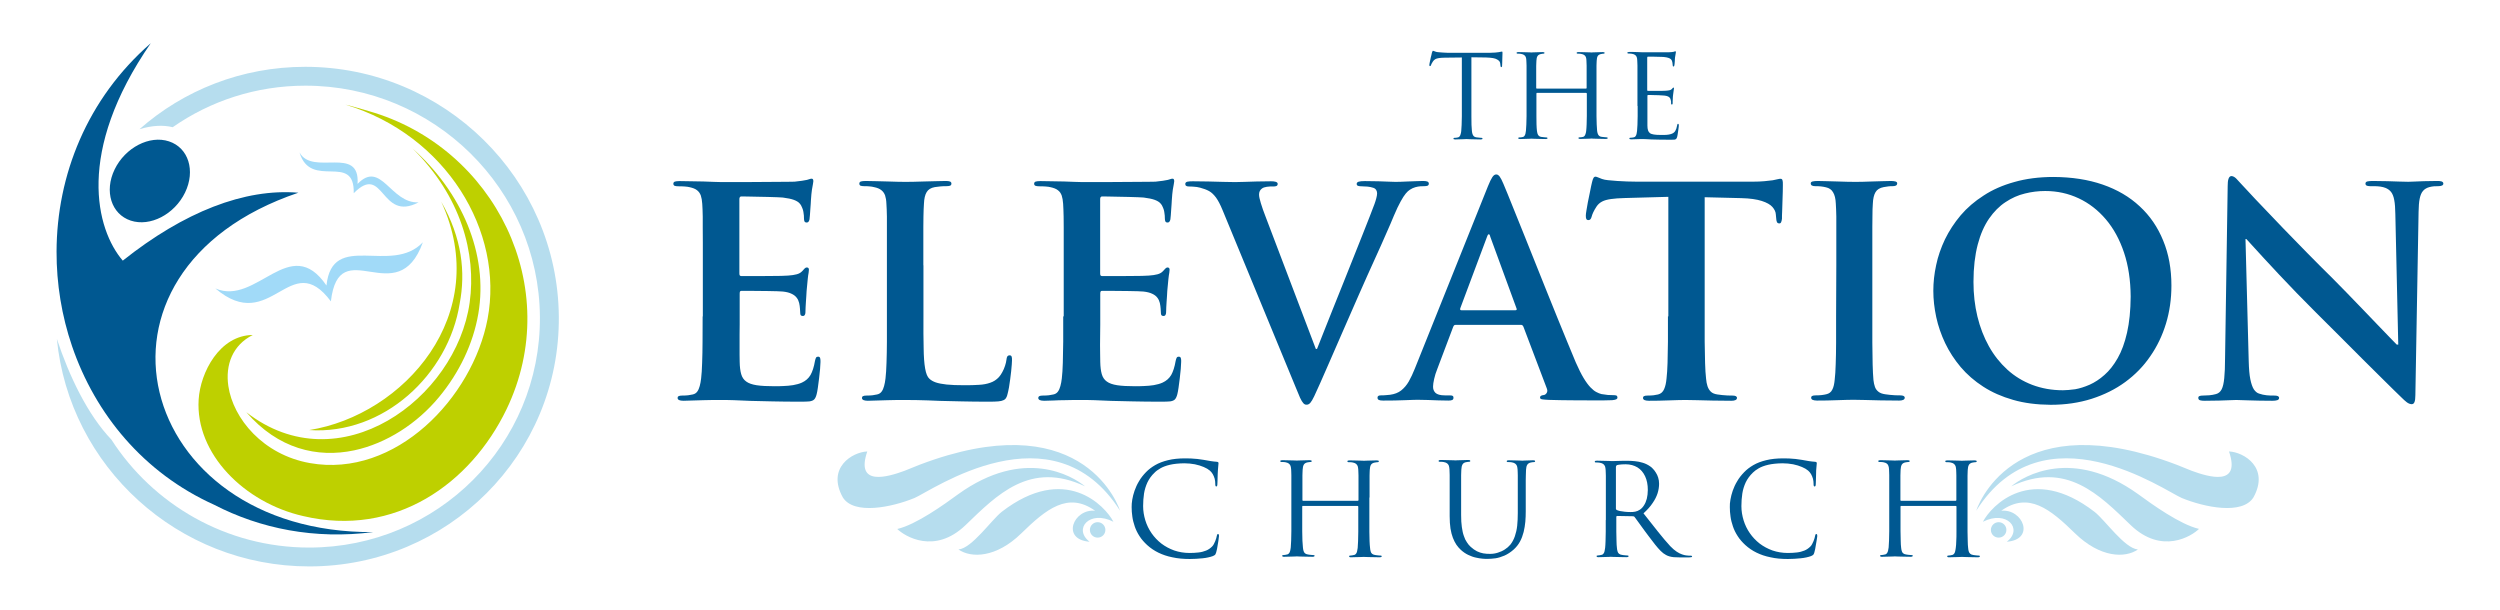<svg xmlns="http://www.w3.org/2000/svg" width="164" height="40" viewBox="0 0 164 40" fill="none"><path fill-rule="evenodd" clip-rule="evenodd" d="M46.093 20.757C46.093 21.343 46.093 21.895 46.087 22.415C46.087 22.929 46.074 23.389 46.06 23.804C46.047 24.212 46.027 24.554 45.994 24.824C45.974 25.008 45.941 25.179 45.902 25.324C45.862 25.476 45.809 25.594 45.737 25.693C45.664 25.791 45.565 25.851 45.44 25.877C45.354 25.897 45.255 25.916 45.143 25.93C45.03 25.943 44.898 25.949 44.753 25.949C44.641 25.949 44.562 25.962 44.516 25.989C44.469 26.015 44.45 26.055 44.45 26.101C44.45 26.166 44.483 26.212 44.548 26.245C44.614 26.272 44.707 26.291 44.832 26.291C45.024 26.291 45.242 26.285 45.466 26.272C45.697 26.259 45.928 26.252 46.146 26.252C46.377 26.245 46.595 26.239 46.786 26.239C46.978 26.239 47.13 26.239 47.242 26.239C47.526 26.239 47.823 26.239 48.146 26.252C48.463 26.259 48.826 26.278 49.236 26.298C49.645 26.305 50.12 26.318 50.662 26.331C51.203 26.344 51.83 26.351 52.543 26.351C52.781 26.351 52.972 26.344 53.104 26.331C53.236 26.311 53.342 26.272 53.408 26.206C53.481 26.134 53.533 26.015 53.573 25.857C53.599 25.758 53.626 25.614 53.652 25.429C53.679 25.245 53.705 25.041 53.731 24.824C53.758 24.607 53.778 24.396 53.797 24.205C53.811 24.014 53.824 23.857 53.824 23.745C53.824 23.646 53.824 23.567 53.804 23.501C53.791 23.435 53.745 23.402 53.672 23.396C53.606 23.396 53.56 23.416 53.533 23.462C53.507 23.508 53.481 23.58 53.461 23.685C53.395 24.074 53.296 24.376 53.17 24.6C53.038 24.824 52.847 24.988 52.603 25.1C52.431 25.179 52.239 25.225 52.028 25.265C51.817 25.298 51.599 25.317 51.388 25.324C51.177 25.337 50.979 25.337 50.813 25.337C50.332 25.337 49.935 25.317 49.638 25.271C49.341 25.225 49.11 25.146 48.952 25.028C48.793 24.916 48.681 24.752 48.622 24.541C48.562 24.33 48.529 24.067 48.523 23.738C48.523 23.626 48.516 23.475 48.516 23.277C48.516 23.087 48.516 22.876 48.516 22.639C48.516 22.409 48.516 22.178 48.516 21.935C48.523 21.698 48.523 21.481 48.523 21.277C48.523 21.073 48.523 20.908 48.523 20.776V19.27C48.523 19.21 48.529 19.164 48.542 19.131C48.556 19.098 48.589 19.079 48.635 19.079C48.727 19.079 48.873 19.079 49.057 19.079C49.242 19.079 49.454 19.085 49.685 19.085C49.916 19.085 50.147 19.092 50.371 19.092C50.596 19.098 50.8 19.098 50.979 19.105C51.157 19.111 51.276 19.118 51.355 19.125C51.593 19.151 51.777 19.197 51.923 19.27C52.068 19.335 52.18 19.421 52.259 19.526C52.339 19.625 52.391 19.743 52.424 19.875C52.451 20 52.471 20.125 52.477 20.237C52.484 20.355 52.49 20.461 52.497 20.559C52.497 20.605 52.51 20.651 52.53 20.678C52.556 20.711 52.603 20.73 52.669 20.73C52.728 20.73 52.761 20.711 52.787 20.671C52.814 20.632 52.827 20.586 52.834 20.533C52.84 20.474 52.84 20.421 52.84 20.369C52.84 20.336 52.84 20.263 52.847 20.165C52.853 20.066 52.86 19.954 52.867 19.822C52.873 19.691 52.886 19.559 52.893 19.434C52.9 19.309 52.906 19.191 52.913 19.092C52.939 18.769 52.966 18.513 52.986 18.322C53.005 18.131 53.025 17.986 53.045 17.894C53.058 17.802 53.065 17.73 53.065 17.697C53.065 17.637 53.051 17.604 53.025 17.578C52.999 17.558 52.966 17.545 52.926 17.545C52.88 17.545 52.834 17.565 52.787 17.611C52.741 17.657 52.688 17.716 52.616 17.795C52.53 17.887 52.418 17.953 52.266 17.993C52.114 18.032 51.929 18.065 51.698 18.078C51.606 18.085 51.454 18.091 51.249 18.098C51.045 18.098 50.807 18.105 50.549 18.105C50.285 18.105 50.028 18.111 49.764 18.111C49.506 18.111 49.275 18.111 49.071 18.111C48.873 18.111 48.721 18.111 48.635 18.111C48.575 18.111 48.542 18.091 48.523 18.058C48.51 18.019 48.496 17.966 48.503 17.901V13.077C48.503 13.011 48.51 12.965 48.536 12.932C48.556 12.899 48.589 12.886 48.635 12.886C48.714 12.886 48.846 12.886 49.031 12.892C49.216 12.892 49.427 12.899 49.658 12.905C49.896 12.912 50.127 12.919 50.365 12.919C50.596 12.925 50.8 12.932 50.979 12.938C51.157 12.945 51.276 12.952 51.348 12.958C51.665 12.998 51.909 13.05 52.074 13.11C52.246 13.175 52.371 13.248 52.451 13.34C52.53 13.425 52.589 13.531 52.629 13.643C52.662 13.722 52.688 13.807 52.702 13.893C52.715 13.978 52.728 14.064 52.735 14.143C52.741 14.222 52.741 14.281 52.741 14.327C52.741 14.413 52.754 14.478 52.774 14.524C52.801 14.571 52.847 14.597 52.913 14.597C52.979 14.597 53.025 14.571 53.051 14.524C53.078 14.478 53.098 14.432 53.104 14.386C53.111 14.327 53.124 14.235 53.131 14.117C53.137 13.998 53.151 13.873 53.157 13.741C53.164 13.61 53.17 13.485 53.184 13.373C53.19 13.261 53.197 13.182 53.197 13.129C53.217 12.84 53.236 12.616 53.263 12.445C53.289 12.28 53.309 12.155 53.329 12.076C53.342 11.991 53.355 11.931 53.355 11.892C53.355 11.846 53.349 11.8 53.335 11.774C53.322 11.741 53.289 11.721 53.243 11.721C53.197 11.721 53.144 11.734 53.091 11.754C53.038 11.774 52.986 11.787 52.939 11.8C52.86 11.82 52.754 11.839 52.609 11.859C52.464 11.879 52.306 11.899 52.121 11.918C52.055 11.918 51.909 11.925 51.685 11.925C51.461 11.931 51.183 11.931 50.853 11.931C50.53 11.938 50.186 11.938 49.823 11.938C49.46 11.938 49.11 11.945 48.774 11.945C48.437 11.945 48.14 11.945 47.882 11.945C47.625 11.945 47.447 11.945 47.341 11.945C47.202 11.945 47.031 11.938 46.826 11.931C46.621 11.925 46.39 11.918 46.139 11.905C45.895 11.905 45.644 11.899 45.38 11.892C45.11 11.886 44.852 11.879 44.588 11.879C44.443 11.879 44.337 11.892 44.271 11.912C44.205 11.938 44.172 11.984 44.172 12.05C44.172 12.116 44.199 12.162 44.251 12.188C44.311 12.208 44.39 12.221 44.496 12.221C44.634 12.221 44.773 12.221 44.912 12.234C45.05 12.241 45.162 12.261 45.242 12.28C45.446 12.326 45.611 12.386 45.724 12.478C45.836 12.563 45.922 12.682 45.974 12.827C46.021 12.971 46.054 13.149 46.067 13.366C46.074 13.485 46.08 13.61 46.087 13.741C46.093 13.873 46.1 14.031 46.1 14.215C46.1 14.399 46.1 14.63 46.1 14.906C46.106 15.176 46.106 15.525 46.106 15.926C46.106 16.334 46.106 16.828 46.106 17.4V20.757H46.093ZM60.571 17.4C60.571 16.828 60.571 16.334 60.571 15.926C60.571 15.518 60.571 15.176 60.571 14.9C60.571 14.623 60.578 14.393 60.578 14.209C60.578 14.024 60.584 13.866 60.591 13.735C60.597 13.603 60.604 13.478 60.611 13.36C60.624 13.031 60.683 12.774 60.789 12.603C60.888 12.432 61.066 12.32 61.324 12.274C61.442 12.254 61.568 12.241 61.7 12.228C61.838 12.214 61.957 12.214 62.069 12.214C62.182 12.214 62.274 12.201 62.327 12.182C62.386 12.155 62.413 12.109 62.413 12.043C62.413 11.978 62.38 11.931 62.314 11.905C62.248 11.879 62.149 11.872 62.017 11.872C61.825 11.872 61.607 11.879 61.363 11.886C61.119 11.886 60.868 11.899 60.611 11.905C60.36 11.912 60.129 11.918 59.911 11.925C59.699 11.931 59.534 11.931 59.416 11.931C59.283 11.931 59.118 11.925 58.914 11.925C58.716 11.918 58.491 11.912 58.247 11.905C58.003 11.899 57.758 11.892 57.508 11.886C57.257 11.879 57.019 11.872 56.788 11.872C56.643 11.872 56.537 11.886 56.471 11.905C56.405 11.931 56.372 11.978 56.372 12.043C56.372 12.109 56.399 12.155 56.451 12.182C56.511 12.201 56.59 12.214 56.696 12.214C56.821 12.214 56.94 12.214 57.045 12.228C57.151 12.234 57.25 12.254 57.329 12.274C57.534 12.313 57.699 12.379 57.811 12.471C57.924 12.557 58.009 12.675 58.062 12.82C58.108 12.965 58.141 13.142 58.148 13.36C58.155 13.478 58.161 13.603 58.168 13.735C58.168 13.866 58.174 14.024 58.181 14.209C58.181 14.393 58.181 14.623 58.181 14.9C58.181 15.176 58.181 15.518 58.181 15.926C58.181 16.334 58.181 16.828 58.181 17.4V20.757C58.181 21.343 58.181 21.895 58.181 22.415C58.181 22.929 58.168 23.389 58.155 23.804C58.141 24.212 58.122 24.554 58.089 24.824C58.069 25.008 58.036 25.179 57.996 25.324C57.957 25.476 57.904 25.594 57.831 25.693C57.758 25.791 57.66 25.851 57.534 25.877C57.448 25.897 57.349 25.916 57.237 25.93C57.125 25.943 56.993 25.949 56.847 25.949C56.735 25.949 56.656 25.962 56.61 25.989C56.564 26.015 56.544 26.055 56.544 26.101C56.544 26.166 56.577 26.212 56.643 26.245C56.709 26.272 56.801 26.291 56.927 26.291C57.125 26.291 57.336 26.285 57.567 26.272C57.798 26.259 58.029 26.252 58.247 26.252C58.478 26.245 58.696 26.239 58.887 26.239C59.079 26.239 59.231 26.239 59.336 26.239C59.6 26.239 59.851 26.239 60.096 26.245C60.346 26.252 60.597 26.252 60.855 26.265C61.112 26.278 61.383 26.285 61.667 26.298C62.089 26.305 62.565 26.318 63.086 26.331C63.608 26.344 64.215 26.351 64.895 26.351C65.139 26.351 65.337 26.344 65.489 26.331C65.634 26.318 65.753 26.291 65.826 26.252C65.905 26.219 65.965 26.166 66.004 26.094C66.044 26.028 66.077 25.943 66.097 25.837C66.129 25.726 66.156 25.581 66.189 25.416C66.215 25.245 66.242 25.074 66.268 24.883C66.294 24.699 66.314 24.515 66.334 24.343C66.354 24.172 66.367 24.021 66.374 23.896C66.38 23.771 66.387 23.685 66.387 23.639C66.394 23.521 66.38 23.442 66.361 23.389C66.341 23.337 66.295 23.31 66.235 23.31C66.162 23.31 66.11 23.337 66.077 23.389C66.05 23.442 66.031 23.508 66.024 23.593C66.011 23.718 65.978 23.85 65.931 23.995C65.885 24.14 65.826 24.278 65.753 24.409C65.681 24.541 65.608 24.653 65.529 24.738C65.37 24.91 65.179 25.035 64.961 25.107C64.743 25.186 64.492 25.232 64.215 25.245C63.938 25.265 63.627 25.271 63.291 25.271C62.802 25.271 62.4 25.258 62.096 25.225C61.799 25.192 61.561 25.146 61.389 25.087C61.218 25.028 61.079 24.949 60.974 24.85C60.842 24.738 60.749 24.515 60.69 24.179C60.63 23.843 60.597 23.396 60.591 22.823C60.578 22.257 60.571 21.566 60.578 20.75V17.4H60.571ZM69.747 20.757C69.747 21.343 69.747 21.895 69.747 22.415C69.741 22.929 69.734 23.389 69.721 23.804C69.708 24.212 69.688 24.554 69.655 24.824C69.635 25.008 69.602 25.179 69.562 25.324C69.523 25.476 69.47 25.594 69.397 25.693C69.325 25.791 69.226 25.851 69.1 25.877C69.014 25.897 68.915 25.916 68.803 25.93C68.691 25.943 68.559 25.949 68.414 25.949C68.302 25.949 68.222 25.962 68.176 25.989C68.13 26.015 68.11 26.055 68.11 26.101C68.11 26.166 68.143 26.212 68.209 26.245C68.275 26.272 68.368 26.291 68.493 26.291C68.684 26.291 68.902 26.285 69.133 26.272C69.364 26.259 69.589 26.252 69.813 26.252C70.044 26.245 70.262 26.239 70.454 26.239C70.645 26.239 70.797 26.239 70.903 26.239C71.186 26.239 71.484 26.239 71.807 26.252C72.124 26.259 72.487 26.278 72.896 26.298C73.306 26.305 73.781 26.318 74.322 26.331C74.864 26.344 75.491 26.351 76.204 26.351C76.441 26.351 76.633 26.344 76.765 26.331C76.897 26.311 77.002 26.272 77.069 26.206C77.141 26.134 77.194 26.015 77.234 25.857C77.26 25.758 77.286 25.614 77.313 25.429C77.339 25.245 77.366 25.041 77.392 24.824C77.418 24.607 77.438 24.396 77.458 24.205C77.471 24.014 77.484 23.857 77.484 23.745C77.491 23.646 77.484 23.567 77.465 23.501C77.451 23.435 77.405 23.402 77.333 23.396C77.267 23.396 77.22 23.416 77.194 23.462C77.168 23.508 77.141 23.58 77.121 23.685C77.055 24.074 76.956 24.376 76.831 24.6C76.699 24.824 76.507 24.988 76.263 25.1C76.091 25.179 75.9 25.225 75.689 25.265C75.478 25.298 75.26 25.317 75.042 25.324C74.831 25.337 74.632 25.337 74.468 25.337C73.986 25.337 73.59 25.317 73.292 25.271C72.995 25.225 72.764 25.146 72.606 25.028C72.447 24.916 72.335 24.752 72.276 24.541C72.216 24.33 72.183 24.067 72.177 23.738C72.177 23.626 72.17 23.475 72.17 23.277C72.163 23.087 72.163 22.876 72.163 22.639C72.17 22.409 72.17 22.178 72.17 21.935C72.177 21.698 72.177 21.481 72.177 21.277C72.177 21.073 72.177 20.908 72.177 20.776V19.27C72.177 19.21 72.183 19.164 72.197 19.131C72.21 19.098 72.243 19.079 72.289 19.079C72.381 19.079 72.527 19.079 72.711 19.079C72.903 19.079 73.108 19.085 73.339 19.085C73.57 19.085 73.801 19.092 74.025 19.092C74.25 19.098 74.454 19.098 74.632 19.105C74.811 19.111 74.936 19.118 75.009 19.125C75.246 19.151 75.431 19.197 75.583 19.27C75.728 19.335 75.841 19.421 75.92 19.526C75.999 19.625 76.052 19.743 76.085 19.875C76.111 20 76.131 20.125 76.138 20.237C76.144 20.355 76.151 20.461 76.157 20.559C76.157 20.605 76.171 20.651 76.191 20.678C76.217 20.711 76.263 20.73 76.329 20.73C76.389 20.73 76.422 20.711 76.448 20.671C76.474 20.632 76.488 20.586 76.494 20.533C76.501 20.474 76.501 20.421 76.501 20.369C76.501 20.336 76.501 20.263 76.507 20.165C76.514 20.066 76.521 19.954 76.527 19.822C76.534 19.691 76.54 19.559 76.554 19.434C76.56 19.309 76.567 19.191 76.573 19.092C76.6 18.769 76.626 18.513 76.646 18.322C76.666 18.131 76.686 17.986 76.706 17.894C76.719 17.802 76.725 17.73 76.725 17.697C76.725 17.637 76.712 17.604 76.686 17.578C76.659 17.558 76.626 17.545 76.593 17.545C76.547 17.545 76.501 17.565 76.455 17.611C76.408 17.657 76.349 17.716 76.283 17.795C76.197 17.887 76.085 17.953 75.933 17.993C75.781 18.032 75.596 18.065 75.365 18.078C75.273 18.085 75.121 18.091 74.916 18.098C74.712 18.098 74.474 18.105 74.217 18.105C73.953 18.105 73.695 18.111 73.431 18.111C73.174 18.111 72.942 18.111 72.738 18.111C72.54 18.111 72.388 18.111 72.302 18.111C72.243 18.111 72.21 18.091 72.19 18.058C72.177 18.019 72.163 17.966 72.17 17.901V13.077C72.17 13.011 72.177 12.965 72.203 12.932C72.223 12.899 72.256 12.886 72.309 12.886C72.388 12.886 72.52 12.886 72.705 12.892C72.89 12.892 73.101 12.899 73.332 12.905C73.57 12.912 73.801 12.919 74.038 12.919C74.269 12.925 74.474 12.932 74.652 12.938C74.831 12.945 74.949 12.952 75.022 12.958C75.339 12.998 75.583 13.05 75.748 13.11C75.92 13.175 76.045 13.248 76.124 13.34C76.204 13.425 76.263 13.531 76.303 13.643C76.336 13.722 76.362 13.807 76.375 13.893C76.389 13.978 76.402 14.064 76.408 14.143C76.415 14.222 76.415 14.281 76.415 14.327C76.415 14.413 76.428 14.478 76.448 14.524C76.474 14.571 76.521 14.597 76.587 14.597C76.653 14.597 76.699 14.571 76.725 14.524C76.752 14.478 76.772 14.432 76.778 14.386C76.785 14.327 76.798 14.235 76.805 14.117C76.818 13.998 76.824 13.873 76.831 13.741C76.844 13.61 76.844 13.485 76.857 13.373C76.864 13.261 76.871 13.182 76.871 13.129C76.89 12.84 76.91 12.616 76.936 12.445C76.963 12.28 76.983 12.155 77.002 12.076C77.016 11.991 77.029 11.931 77.029 11.892C77.029 11.846 77.022 11.8 77.009 11.774C76.996 11.741 76.963 11.721 76.917 11.721C76.871 11.721 76.818 11.734 76.765 11.754C76.712 11.774 76.659 11.787 76.613 11.8C76.534 11.82 76.428 11.839 76.283 11.859C76.138 11.879 75.979 11.899 75.794 11.918C75.728 11.918 75.583 11.925 75.359 11.925C75.134 11.931 74.857 11.931 74.527 11.931C74.203 11.938 73.86 11.938 73.49 11.938C73.127 11.938 72.777 11.945 72.441 11.945C72.104 11.945 71.807 11.945 71.549 11.945C71.292 11.945 71.114 11.945 71.008 11.945C70.87 11.945 70.698 11.938 70.493 11.931C70.289 11.925 70.058 11.918 69.807 11.905C69.562 11.905 69.311 11.899 69.047 11.892C68.783 11.886 68.519 11.879 68.255 11.879C68.11 11.879 68.004 11.892 67.938 11.912C67.872 11.938 67.839 11.984 67.839 12.05C67.839 12.116 67.866 12.162 67.925 12.188C67.985 12.208 68.064 12.221 68.169 12.221C68.308 12.221 68.447 12.221 68.585 12.234C68.724 12.241 68.836 12.261 68.915 12.28C69.12 12.326 69.285 12.386 69.397 12.478C69.516 12.563 69.595 12.682 69.648 12.827C69.694 12.971 69.727 13.149 69.741 13.366C69.747 13.485 69.754 13.61 69.76 13.741C69.76 13.873 69.767 14.031 69.774 14.215C69.774 14.399 69.78 14.63 69.78 14.906C69.78 15.176 69.78 15.525 69.78 15.926C69.78 16.334 69.78 16.828 69.78 17.4V20.757H69.747ZM84.991 25.39C85.109 25.686 85.209 25.923 85.281 26.087C85.36 26.259 85.433 26.377 85.499 26.45C85.565 26.522 85.638 26.555 85.717 26.548C85.803 26.548 85.882 26.509 85.954 26.43C86.027 26.344 86.113 26.206 86.212 25.995C86.304 25.785 86.436 25.502 86.601 25.14C86.74 24.817 86.931 24.383 87.176 23.83C87.42 23.277 87.704 22.619 88.034 21.862C88.364 21.106 88.734 20.263 89.143 19.329C89.354 18.861 89.533 18.44 89.704 18.065C89.876 17.69 90.034 17.341 90.18 17.012C90.325 16.69 90.47 16.38 90.602 16.078C90.734 15.781 90.873 15.472 91.005 15.163C91.143 14.854 91.289 14.518 91.434 14.162C91.606 13.761 91.751 13.445 91.883 13.215C92.008 12.985 92.121 12.813 92.219 12.695C92.312 12.583 92.404 12.498 92.49 12.445C92.609 12.366 92.728 12.313 92.847 12.28C92.966 12.247 93.078 12.228 93.177 12.221C93.276 12.214 93.368 12.214 93.428 12.214C93.52 12.214 93.599 12.201 93.652 12.182C93.705 12.155 93.731 12.109 93.731 12.043C93.731 11.978 93.692 11.931 93.626 11.905C93.553 11.879 93.454 11.872 93.335 11.872C93.19 11.872 93.031 11.879 92.86 11.886C92.688 11.886 92.517 11.899 92.345 11.905C92.173 11.912 92.015 11.918 91.876 11.925C91.738 11.931 91.619 11.931 91.54 11.931C91.454 11.931 91.315 11.925 91.124 11.918C90.932 11.912 90.695 11.899 90.424 11.892C90.153 11.886 89.856 11.879 89.533 11.879C89.354 11.879 89.216 11.892 89.13 11.918C89.044 11.945 88.998 11.991 88.998 12.07C89.004 12.136 89.031 12.175 89.097 12.195C89.156 12.214 89.236 12.221 89.321 12.221C89.447 12.221 89.579 12.228 89.711 12.241C89.843 12.254 89.968 12.28 90.087 12.32C90.173 12.346 90.239 12.399 90.279 12.465C90.318 12.53 90.338 12.603 90.338 12.682C90.338 12.774 90.318 12.879 90.285 13.004C90.252 13.129 90.213 13.261 90.166 13.386C90.1 13.57 89.995 13.84 89.856 14.195C89.718 14.557 89.552 14.972 89.361 15.452C89.169 15.933 88.965 16.446 88.747 16.992C88.529 17.545 88.305 18.098 88.08 18.664C87.856 19.23 87.638 19.776 87.42 20.309C87.209 20.842 87.017 21.323 86.839 21.77C86.668 22.218 86.516 22.586 86.397 22.889H86.318L83.03 14.235C82.898 13.886 82.786 13.59 82.713 13.333C82.634 13.077 82.594 12.892 82.594 12.767C82.594 12.682 82.607 12.603 82.64 12.537C82.673 12.471 82.72 12.412 82.786 12.366C82.865 12.307 82.971 12.274 83.103 12.254C83.235 12.234 83.38 12.228 83.532 12.234C83.618 12.234 83.69 12.221 83.736 12.201C83.789 12.175 83.816 12.129 83.816 12.063C83.816 11.997 83.769 11.951 83.683 11.925C83.598 11.899 83.499 11.892 83.38 11.892C83.056 11.892 82.746 11.899 82.449 11.905C82.152 11.912 81.881 11.918 81.63 11.931C81.386 11.938 81.181 11.945 81.023 11.945C80.799 11.945 80.534 11.938 80.231 11.931C79.927 11.925 79.61 11.912 79.267 11.905C78.93 11.899 78.587 11.892 78.25 11.892C78.105 11.892 77.986 11.899 77.894 11.918C77.808 11.938 77.755 11.991 77.755 12.063C77.755 12.122 77.768 12.162 77.808 12.188C77.841 12.214 77.9 12.234 77.986 12.234C78.065 12.234 78.178 12.234 78.31 12.247C78.448 12.254 78.587 12.274 78.732 12.313C78.957 12.373 79.155 12.445 79.32 12.537C79.485 12.629 79.63 12.774 79.769 12.958C79.907 13.149 80.046 13.412 80.191 13.761L84.991 25.39ZM99.759 21.31H95.494C95.448 21.31 95.415 21.323 95.388 21.343C95.362 21.369 95.342 21.408 95.322 21.461L94.293 24.186C94.193 24.429 94.127 24.653 94.081 24.857C94.035 25.061 94.009 25.232 94.009 25.344C94.002 25.521 94.055 25.66 94.167 25.772C94.279 25.877 94.484 25.936 94.774 25.936H95.058C95.171 25.936 95.25 25.943 95.289 25.969C95.329 25.989 95.349 26.028 95.349 26.087C95.349 26.16 95.322 26.212 95.269 26.239C95.21 26.265 95.131 26.278 95.025 26.278C94.814 26.278 94.596 26.272 94.359 26.265C94.121 26.259 93.883 26.245 93.652 26.239C93.414 26.232 93.197 26.226 92.999 26.226C92.946 26.226 92.84 26.226 92.695 26.232C92.55 26.239 92.371 26.245 92.16 26.252C91.956 26.259 91.724 26.265 91.48 26.272C91.236 26.278 90.992 26.278 90.734 26.278C90.609 26.278 90.516 26.265 90.457 26.239C90.397 26.212 90.364 26.16 90.364 26.087C90.364 26.028 90.384 25.995 90.424 25.969C90.463 25.943 90.516 25.936 90.596 25.936C90.681 25.936 90.787 25.936 90.899 25.923C91.011 25.916 91.11 25.91 91.19 25.897C91.48 25.857 91.724 25.765 91.916 25.614C92.107 25.462 92.279 25.265 92.418 25.021C92.556 24.778 92.688 24.495 92.814 24.179L97.613 12.208C97.725 11.931 97.818 11.741 97.897 11.622C97.976 11.504 98.055 11.444 98.148 11.444C98.234 11.438 98.306 11.491 98.379 11.583C98.451 11.681 98.531 11.839 98.623 12.057C98.683 12.188 98.775 12.418 98.907 12.741C99.039 13.063 99.198 13.458 99.382 13.919C99.567 14.386 99.772 14.9 100.003 15.459C100.227 16.025 100.465 16.604 100.709 17.223C100.954 17.835 101.198 18.453 101.449 19.072C101.7 19.691 101.937 20.29 102.175 20.869C102.406 21.448 102.63 21.981 102.835 22.481C103.04 22.975 103.218 23.409 103.37 23.771C103.555 24.192 103.726 24.534 103.885 24.798C104.043 25.061 104.195 25.265 104.334 25.41C104.472 25.554 104.604 25.66 104.723 25.719C104.842 25.785 104.954 25.824 105.053 25.851C105.199 25.877 105.344 25.897 105.476 25.91C105.614 25.916 105.74 25.923 105.859 25.923C105.931 25.923 105.997 25.93 106.037 25.949C106.083 25.969 106.103 26.015 106.103 26.074C106.11 26.127 106.083 26.16 106.03 26.193C105.978 26.219 105.892 26.239 105.76 26.252C105.634 26.259 105.449 26.265 105.218 26.265C104.987 26.265 104.684 26.265 104.314 26.265C103.944 26.265 103.528 26.265 103.066 26.259C102.604 26.259 102.115 26.245 101.601 26.232C101.422 26.226 101.29 26.212 101.185 26.199C101.079 26.186 101.026 26.147 101.026 26.081C101.026 26.022 101.046 25.989 101.092 25.962C101.132 25.936 101.198 25.923 101.297 25.91C101.37 25.89 101.429 25.837 101.469 25.765C101.515 25.686 101.515 25.587 101.469 25.476L99.937 21.435C99.917 21.389 99.891 21.349 99.864 21.336C99.844 21.316 99.805 21.31 99.759 21.31ZM95.877 20.355H99.396C99.442 20.355 99.475 20.342 99.488 20.322C99.501 20.303 99.501 20.27 99.488 20.244L97.765 15.538C97.758 15.498 97.745 15.459 97.732 15.426C97.719 15.393 97.699 15.373 97.666 15.367C97.639 15.367 97.613 15.387 97.593 15.426C97.573 15.459 97.56 15.498 97.547 15.538L95.791 20.23C95.784 20.27 95.784 20.303 95.791 20.322C95.811 20.342 95.837 20.355 95.877 20.355Z" fill="#005891"></path><path fill-rule="evenodd" clip-rule="evenodd" d="M109.417 20.757C109.417 21.343 109.417 21.895 109.417 22.415C109.41 22.929 109.404 23.389 109.391 23.804C109.377 24.212 109.358 24.554 109.325 24.824C109.298 25.107 109.252 25.337 109.166 25.528C109.087 25.712 108.955 25.831 108.77 25.877C108.684 25.897 108.585 25.916 108.473 25.93C108.361 25.943 108.229 25.949 108.083 25.949C107.971 25.949 107.892 25.962 107.846 25.989C107.8 26.015 107.78 26.055 107.78 26.101C107.78 26.166 107.813 26.213 107.879 26.245C107.945 26.272 108.037 26.291 108.163 26.291C108.361 26.291 108.572 26.291 108.803 26.285C109.034 26.278 109.265 26.272 109.49 26.265C109.721 26.259 109.932 26.252 110.123 26.245C110.308 26.239 110.467 26.239 110.579 26.239C110.757 26.239 111.008 26.245 111.318 26.252C111.629 26.259 111.972 26.265 112.361 26.278C112.751 26.285 113.16 26.291 113.583 26.291C113.688 26.291 113.781 26.278 113.847 26.245C113.913 26.213 113.946 26.166 113.946 26.101C113.946 26.055 113.919 26.015 113.873 25.989C113.82 25.962 113.748 25.949 113.642 25.949C113.55 25.949 113.437 25.949 113.319 25.943C113.206 25.936 113.088 25.923 112.975 25.916C112.863 25.903 112.757 25.89 112.665 25.877C112.48 25.851 112.328 25.791 112.229 25.693C112.13 25.594 112.058 25.476 112.011 25.331C111.965 25.186 111.932 25.021 111.919 24.844C111.886 24.567 111.866 24.225 111.853 23.81C111.84 23.396 111.833 22.935 111.827 22.415C111.827 21.895 111.827 21.349 111.827 20.757V12.938L114.236 12.998C114.797 13.011 115.246 13.077 115.57 13.182C115.9 13.287 116.131 13.419 116.27 13.577C116.408 13.735 116.487 13.899 116.494 14.064L116.514 14.274C116.52 14.413 116.54 14.511 116.567 14.571C116.6 14.63 116.652 14.656 116.725 14.656C116.784 14.656 116.818 14.63 116.844 14.571C116.87 14.518 116.884 14.445 116.897 14.347C116.897 14.215 116.897 14.051 116.91 13.847C116.917 13.643 116.923 13.425 116.93 13.202C116.936 12.978 116.943 12.767 116.95 12.576C116.956 12.386 116.956 12.234 116.956 12.129C116.963 11.984 116.95 11.886 116.93 11.82C116.91 11.754 116.864 11.727 116.804 11.727C116.765 11.727 116.712 11.734 116.626 11.754C116.54 11.774 116.428 11.793 116.289 11.826C116.151 11.846 115.966 11.866 115.748 11.886C115.537 11.905 115.273 11.918 114.969 11.918H107.397C107.186 11.918 106.968 11.912 106.743 11.905C106.519 11.899 106.301 11.886 106.09 11.872C105.878 11.859 105.674 11.839 105.489 11.82C105.331 11.806 105.205 11.78 105.093 11.741C104.994 11.708 104.908 11.668 104.842 11.642C104.776 11.609 104.717 11.596 104.67 11.589C104.611 11.589 104.565 11.616 104.532 11.675C104.499 11.734 104.466 11.826 104.439 11.945C104.426 11.978 104.413 12.063 104.38 12.201C104.353 12.34 104.32 12.504 104.281 12.695C104.241 12.886 104.202 13.077 104.162 13.274C104.122 13.472 104.096 13.649 104.07 13.807C104.043 13.965 104.03 14.07 104.03 14.136C104.03 14.242 104.037 14.314 104.063 14.367C104.089 14.413 104.136 14.439 104.202 14.439C104.261 14.439 104.301 14.419 104.334 14.38C104.367 14.34 104.393 14.288 104.413 14.209C104.433 14.13 104.466 14.037 104.518 13.926C104.571 13.814 104.644 13.682 104.736 13.544C104.829 13.406 104.948 13.3 105.099 13.221C105.245 13.143 105.443 13.09 105.68 13.057C105.918 13.024 106.222 12.998 106.591 12.991L109.443 12.912V20.757H109.417ZM120.448 20.757C120.448 21.375 120.448 21.948 120.448 22.481C120.448 23.008 120.435 23.481 120.422 23.889C120.409 24.304 120.389 24.64 120.356 24.91C120.33 25.186 120.283 25.403 120.198 25.561C120.118 25.726 119.986 25.824 119.801 25.864C119.716 25.884 119.617 25.903 119.504 25.916C119.392 25.93 119.26 25.936 119.115 25.936C119.003 25.936 118.923 25.949 118.877 25.976C118.831 26.002 118.811 26.041 118.811 26.087C118.811 26.153 118.844 26.199 118.91 26.232C118.976 26.259 119.069 26.278 119.194 26.278C119.386 26.278 119.603 26.278 119.834 26.272C120.066 26.265 120.29 26.259 120.521 26.252C120.752 26.245 120.963 26.239 121.155 26.232C121.34 26.226 121.498 26.226 121.604 26.226C121.782 26.226 122.02 26.232 122.33 26.239C122.634 26.245 122.984 26.252 123.366 26.265C123.756 26.272 124.165 26.278 124.588 26.278C124.693 26.278 124.779 26.265 124.852 26.232C124.918 26.199 124.951 26.153 124.951 26.087C124.951 26.041 124.924 26.002 124.878 25.976C124.825 25.949 124.753 25.936 124.647 25.936C124.548 25.936 124.442 25.936 124.324 25.93C124.211 25.923 124.093 25.91 123.98 25.903C123.868 25.89 123.763 25.877 123.67 25.864C123.485 25.837 123.333 25.785 123.228 25.699C123.122 25.614 123.043 25.515 122.997 25.383C122.951 25.252 122.917 25.1 122.898 24.929C122.871 24.653 122.858 24.311 122.845 23.896C122.838 23.481 122.832 23.008 122.825 22.481C122.825 21.948 122.825 21.375 122.825 20.757V17.4C122.825 16.828 122.825 16.334 122.825 15.926C122.825 15.518 122.825 15.176 122.825 14.9C122.825 14.623 122.825 14.393 122.832 14.209C122.832 14.024 122.838 13.866 122.838 13.735C122.845 13.603 122.851 13.478 122.858 13.36C122.871 13.031 122.931 12.774 123.036 12.603C123.135 12.432 123.32 12.32 123.571 12.274C123.683 12.254 123.782 12.241 123.868 12.228C123.961 12.214 124.046 12.214 124.145 12.214C124.238 12.214 124.317 12.201 124.37 12.175C124.423 12.149 124.456 12.096 124.456 12.024C124.456 11.964 124.416 11.931 124.343 11.905C124.271 11.886 124.172 11.872 124.053 11.872C123.868 11.872 123.67 11.879 123.452 11.886C123.234 11.886 123.017 11.899 122.799 11.905C122.581 11.912 122.376 11.918 122.191 11.925C122.006 11.931 121.848 11.931 121.729 11.931C121.591 11.931 121.412 11.925 121.208 11.925C121.003 11.918 120.785 11.912 120.547 11.905C120.316 11.899 120.085 11.892 119.861 11.886C119.636 11.879 119.425 11.872 119.24 11.872C119.088 11.872 118.976 11.886 118.897 11.905C118.818 11.931 118.785 11.971 118.785 12.024C118.785 12.096 118.811 12.149 118.871 12.175C118.923 12.201 118.996 12.214 119.095 12.214C119.207 12.214 119.326 12.214 119.445 12.228C119.564 12.241 119.676 12.261 119.782 12.287C119.993 12.333 120.151 12.438 120.25 12.616C120.356 12.787 120.415 13.031 120.429 13.353C120.435 13.472 120.442 13.597 120.448 13.728C120.448 13.86 120.455 14.018 120.462 14.202C120.462 14.386 120.462 14.617 120.462 14.893C120.462 15.169 120.462 15.512 120.462 15.92C120.462 16.328 120.462 16.821 120.462 17.394L120.448 20.757ZM134.523 26.555C135.494 26.555 136.392 26.423 137.217 26.16C138.035 25.897 138.768 25.535 139.415 25.061C140.062 24.587 140.61 24.028 141.059 23.369C141.508 22.725 141.851 22.007 142.089 21.224C142.327 20.441 142.445 19.612 142.445 18.736C142.445 17.637 142.267 16.657 141.904 15.781C141.548 14.906 141.039 14.156 140.366 13.537C139.699 12.912 138.887 12.438 137.936 12.109C136.986 11.78 135.916 11.616 134.721 11.609C133.764 11.609 132.906 11.721 132.147 11.938C131.381 12.149 130.708 12.445 130.127 12.827C129.539 13.202 129.037 13.636 128.621 14.123C128.205 14.617 127.862 15.143 127.592 15.696C127.327 16.255 127.129 16.821 127.011 17.394C126.885 17.973 126.826 18.532 126.826 19.079C126.826 19.645 126.892 20.217 127.017 20.803C127.143 21.389 127.341 21.955 127.605 22.514C127.869 23.067 128.212 23.593 128.621 24.08C129.037 24.567 129.526 24.995 130.1 25.364C130.668 25.732 131.321 26.022 132.061 26.232C132.787 26.443 133.612 26.548 134.523 26.555ZM135.329 25.601C134.589 25.601 133.923 25.476 133.309 25.245C132.695 25.008 132.153 24.679 131.678 24.245C131.203 23.81 130.8 23.304 130.47 22.711C130.14 22.119 129.889 21.468 129.717 20.757C129.546 20.046 129.46 19.296 129.46 18.493C129.46 17.545 129.559 16.736 129.737 16.051C129.915 15.367 130.166 14.801 130.483 14.34C130.8 13.886 131.156 13.524 131.559 13.261C131.962 12.991 132.391 12.8 132.833 12.695C133.276 12.583 133.718 12.53 134.167 12.53C134.959 12.53 135.692 12.695 136.365 13.011C137.039 13.327 137.633 13.787 138.148 14.393C138.656 14.992 139.052 15.722 139.336 16.571C139.62 17.42 139.765 18.381 139.772 19.454C139.765 20.369 139.686 21.158 139.534 21.823C139.382 22.488 139.178 23.047 138.92 23.495C138.663 23.949 138.372 24.317 138.055 24.594C137.738 24.877 137.415 25.087 137.078 25.238C136.742 25.383 136.431 25.482 136.128 25.535C135.817 25.574 135.553 25.601 135.329 25.601ZM147.304 15.683H147.364C147.436 15.762 147.568 15.906 147.766 16.124C147.964 16.341 148.215 16.611 148.512 16.94C148.809 17.262 149.146 17.618 149.509 18.012C149.879 18.401 150.262 18.809 150.671 19.23C151.08 19.651 151.496 20.066 151.912 20.487C152.414 20.981 152.929 21.494 153.464 22.034C153.998 22.567 154.513 23.087 155.028 23.6C155.537 24.113 156.012 24.58 156.448 25.008C156.883 25.443 157.253 25.798 157.557 26.094C157.662 26.199 157.768 26.298 157.88 26.384C157.992 26.469 158.098 26.509 158.204 26.515C158.29 26.515 158.356 26.469 158.389 26.377C158.428 26.285 158.448 26.134 158.448 25.923L158.659 13.893C158.666 13.537 158.686 13.254 158.732 13.031C158.778 12.813 158.844 12.642 158.95 12.524C159.049 12.405 159.194 12.32 159.366 12.274C159.478 12.247 159.577 12.228 159.669 12.221C159.755 12.214 159.848 12.214 159.94 12.214C160.171 12.214 160.283 12.155 160.283 12.043C160.283 11.971 160.237 11.925 160.158 11.899C160.079 11.879 159.973 11.866 159.848 11.872C159.537 11.872 159.247 11.879 158.996 11.886C158.738 11.892 158.521 11.899 158.349 11.912C158.171 11.918 158.052 11.925 157.979 11.925C157.841 11.925 157.656 11.918 157.425 11.912C157.194 11.905 156.923 11.892 156.619 11.886C156.322 11.879 155.999 11.872 155.669 11.872C155.523 11.872 155.405 11.879 155.312 11.899C155.22 11.918 155.174 11.971 155.174 12.043C155.174 12.103 155.193 12.142 155.24 12.168C155.286 12.195 155.365 12.214 155.477 12.214C155.57 12.214 155.675 12.214 155.794 12.214C155.913 12.214 156.038 12.228 156.157 12.241C156.283 12.261 156.388 12.287 156.487 12.326C156.639 12.386 156.765 12.478 156.857 12.596C156.949 12.715 157.022 12.892 157.062 13.123C157.108 13.353 157.128 13.662 157.134 14.044L157.326 22.606H157.227C157.154 22.54 157.015 22.389 156.791 22.159C156.566 21.928 156.302 21.645 155.979 21.316C155.662 20.987 155.325 20.632 154.969 20.263C154.612 19.888 154.262 19.533 153.926 19.184C153.589 18.835 153.285 18.526 153.021 18.263C152.46 17.71 151.899 17.15 151.351 16.591C150.803 16.032 150.282 15.498 149.793 14.992C149.305 14.478 148.862 14.024 148.473 13.61C148.083 13.202 147.766 12.873 147.529 12.609C147.284 12.353 147.139 12.195 147.093 12.142C146.935 11.964 146.803 11.826 146.697 11.714C146.591 11.609 146.486 11.556 146.387 11.55C146.294 11.55 146.228 11.616 146.189 11.734C146.149 11.853 146.136 12.011 146.136 12.201L145.964 23.488C145.964 24.041 145.944 24.475 145.911 24.804C145.878 25.133 145.825 25.377 145.74 25.541C145.654 25.706 145.535 25.805 145.37 25.851C145.231 25.89 145.086 25.916 144.934 25.93C144.776 25.943 144.637 25.949 144.512 25.949C144.419 25.949 144.34 25.956 144.287 25.982C144.234 26.002 144.208 26.041 144.208 26.101C144.208 26.18 144.248 26.239 144.327 26.259C144.406 26.285 144.505 26.291 144.631 26.291C144.967 26.291 145.278 26.285 145.575 26.278C145.865 26.272 146.109 26.259 146.307 26.252C146.512 26.245 146.637 26.239 146.697 26.239C146.875 26.239 147.166 26.252 147.555 26.265C147.945 26.278 148.453 26.291 149.067 26.291C149.206 26.291 149.311 26.278 149.39 26.252C149.47 26.226 149.509 26.173 149.509 26.101C149.509 26.041 149.476 26.009 149.423 25.982C149.364 25.956 149.285 25.949 149.179 25.949C149.027 25.956 148.862 25.943 148.691 25.93C148.519 25.91 148.354 25.877 148.189 25.818C148.063 25.778 147.951 25.686 147.852 25.541C147.76 25.396 147.681 25.173 147.621 24.877C147.562 24.587 147.529 24.192 147.516 23.699L147.304 15.683Z" fill="#005891"></path><path fill-rule="evenodd" clip-rule="evenodd" d="M96.53 3.758L97.488 3.771C97.666 3.778 97.818 3.791 97.937 3.81C98.055 3.83 98.148 3.863 98.214 3.903C98.28 3.942 98.333 3.982 98.366 4.028C98.399 4.074 98.412 4.126 98.418 4.186L98.425 4.271C98.432 4.324 98.438 4.357 98.445 4.376C98.451 4.396 98.465 4.403 98.484 4.403C98.498 4.403 98.511 4.396 98.524 4.376C98.537 4.363 98.537 4.337 98.537 4.304C98.537 4.284 98.537 4.238 98.544 4.172C98.544 4.107 98.55 4.028 98.55 3.942C98.55 3.857 98.557 3.771 98.557 3.685C98.557 3.6 98.564 3.527 98.564 3.468C98.564 3.442 98.564 3.422 98.557 3.409C98.55 3.389 98.544 3.383 98.524 3.383C98.511 3.383 98.484 3.389 98.451 3.396C98.418 3.402 98.372 3.409 98.313 3.422C98.254 3.435 98.181 3.442 98.088 3.448C98.003 3.455 97.897 3.462 97.772 3.462H94.933C94.9 3.462 94.854 3.462 94.788 3.455C94.722 3.455 94.649 3.448 94.57 3.442C94.49 3.435 94.411 3.429 94.339 3.422C94.273 3.416 94.22 3.409 94.174 3.389C94.134 3.376 94.094 3.363 94.068 3.35C94.042 3.337 94.022 3.33 94.002 3.33C93.989 3.33 93.982 3.343 93.975 3.356C93.962 3.376 93.956 3.396 93.949 3.416C93.942 3.435 93.936 3.455 93.929 3.475C93.923 3.488 93.916 3.521 93.909 3.574C93.896 3.626 93.883 3.685 93.863 3.758C93.85 3.83 93.83 3.896 93.817 3.968C93.804 4.041 93.791 4.1 93.778 4.159C93.771 4.212 93.764 4.245 93.764 4.265C93.764 4.291 93.771 4.304 93.778 4.317C93.784 4.33 93.791 4.337 93.804 4.337C93.817 4.337 93.83 4.33 93.844 4.324C93.857 4.311 93.87 4.291 93.876 4.265C93.883 4.238 93.903 4.212 93.916 4.172C93.936 4.139 93.962 4.093 94.002 4.028C94.042 3.968 94.094 3.922 94.154 3.883C94.213 3.85 94.292 3.824 94.391 3.81C94.49 3.797 94.616 3.784 94.774 3.784L95.897 3.771V6.963C95.897 7.206 95.897 7.43 95.897 7.641C95.897 7.851 95.89 8.036 95.883 8.193C95.877 8.358 95.87 8.49 95.857 8.601C95.85 8.674 95.837 8.74 95.817 8.799C95.804 8.858 95.784 8.904 95.751 8.944C95.725 8.983 95.685 9.01 95.633 9.016C95.6 9.023 95.56 9.029 95.52 9.036C95.481 9.042 95.441 9.042 95.408 9.042C95.388 9.042 95.368 9.049 95.362 9.056C95.349 9.062 95.349 9.075 95.349 9.088C95.349 9.115 95.355 9.128 95.375 9.135C95.395 9.141 95.428 9.148 95.468 9.148C95.527 9.148 95.593 9.148 95.672 9.141C95.751 9.141 95.831 9.135 95.903 9.135C95.983 9.135 96.049 9.128 96.101 9.128C96.154 9.128 96.187 9.121 96.2 9.121C96.213 9.121 96.246 9.121 96.306 9.128C96.365 9.128 96.438 9.135 96.524 9.135C96.61 9.135 96.709 9.141 96.814 9.141C96.92 9.141 97.025 9.148 97.131 9.148C97.171 9.148 97.204 9.141 97.224 9.135C97.243 9.121 97.25 9.108 97.25 9.088C97.25 9.075 97.25 9.069 97.237 9.056C97.224 9.049 97.21 9.042 97.191 9.042C97.164 9.042 97.138 9.042 97.098 9.036C97.058 9.029 97.019 9.029 96.973 9.023C96.933 9.016 96.887 9.01 96.854 9.01C96.781 9.003 96.722 8.977 96.682 8.937C96.643 8.898 96.616 8.852 96.596 8.792C96.577 8.733 96.563 8.667 96.557 8.595C96.544 8.49 96.537 8.351 96.53 8.187C96.524 8.022 96.524 7.838 96.524 7.634C96.524 7.423 96.524 7.2 96.524 6.956V3.758H96.53ZM104.73 5.62C104.73 5.383 104.73 5.186 104.73 5.021C104.73 4.857 104.73 4.719 104.73 4.607C104.73 4.495 104.73 4.403 104.73 4.324C104.73 4.251 104.73 4.186 104.736 4.133C104.736 4.08 104.743 4.028 104.743 3.982C104.75 3.85 104.769 3.751 104.809 3.679C104.849 3.613 104.921 3.567 105.02 3.547C105.066 3.541 105.099 3.534 105.126 3.527C105.152 3.521 105.179 3.521 105.205 3.521C105.218 3.521 105.231 3.514 105.245 3.508C105.258 3.501 105.264 3.488 105.264 3.475C105.264 3.455 105.251 3.435 105.238 3.429C105.218 3.422 105.185 3.416 105.146 3.416C105.086 3.416 105.02 3.416 104.941 3.422C104.862 3.422 104.783 3.429 104.703 3.429C104.624 3.429 104.558 3.435 104.499 3.435C104.446 3.435 104.413 3.442 104.4 3.442C104.386 3.442 104.353 3.442 104.301 3.435C104.241 3.435 104.175 3.429 104.089 3.429C104.004 3.429 103.918 3.422 103.819 3.422C103.726 3.422 103.634 3.416 103.548 3.416C103.508 3.416 103.475 3.422 103.456 3.429C103.436 3.435 103.429 3.455 103.429 3.475C103.429 3.488 103.436 3.501 103.449 3.508C103.462 3.514 103.475 3.521 103.489 3.521C103.515 3.521 103.541 3.521 103.574 3.521C103.607 3.521 103.64 3.527 103.667 3.527C103.7 3.527 103.726 3.534 103.746 3.541C103.825 3.554 103.891 3.58 103.938 3.62C103.984 3.652 104.017 3.699 104.037 3.758C104.056 3.817 104.07 3.883 104.07 3.968C104.076 4.014 104.076 4.067 104.076 4.12C104.076 4.172 104.083 4.238 104.083 4.311C104.083 4.383 104.083 4.475 104.083 4.594C104.083 4.705 104.083 4.844 104.083 5.008C104.083 5.173 104.083 5.37 104.083 5.607V5.765C104.083 5.785 104.076 5.798 104.07 5.805C104.063 5.811 104.05 5.811 104.037 5.811H100.822C100.808 5.811 100.802 5.811 100.789 5.805C100.782 5.798 100.775 5.785 100.775 5.765V5.62C100.775 5.383 100.775 5.186 100.775 5.021C100.775 4.857 100.775 4.719 100.775 4.607C100.775 4.495 100.775 4.403 100.775 4.324C100.775 4.251 100.775 4.186 100.782 4.133C100.782 4.08 100.789 4.028 100.789 3.982C100.795 3.85 100.815 3.751 100.861 3.679C100.901 3.613 100.973 3.567 101.072 3.547C101.119 3.541 101.152 3.534 101.178 3.527C101.204 3.521 101.237 3.521 101.257 3.521C101.277 3.521 101.29 3.514 101.297 3.508C101.31 3.501 101.317 3.488 101.317 3.475C101.317 3.455 101.31 3.435 101.29 3.429C101.27 3.422 101.237 3.416 101.198 3.416C101.138 3.416 101.072 3.416 100.993 3.422C100.914 3.422 100.835 3.429 100.756 3.429C100.676 3.429 100.61 3.435 100.557 3.435C100.505 3.435 100.472 3.442 100.458 3.442C100.445 3.442 100.412 3.442 100.359 3.435C100.3 3.435 100.234 3.429 100.148 3.429C100.062 3.429 99.977 3.422 99.877 3.422C99.785 3.422 99.693 3.416 99.607 3.416C99.567 3.416 99.534 3.422 99.514 3.429C99.495 3.435 99.488 3.455 99.488 3.475C99.488 3.488 99.495 3.501 99.508 3.508C99.521 3.514 99.534 3.521 99.547 3.521C99.567 3.521 99.6 3.521 99.633 3.521C99.666 3.521 99.699 3.527 99.726 3.527C99.759 3.527 99.785 3.534 99.805 3.541C99.884 3.554 99.95 3.58 99.996 3.62C100.043 3.652 100.076 3.699 100.095 3.758C100.115 3.817 100.128 3.883 100.128 3.968C100.128 4.014 100.135 4.067 100.135 4.12C100.135 4.172 100.142 4.238 100.142 4.311C100.142 4.383 100.142 4.475 100.142 4.594C100.142 4.705 100.142 4.844 100.142 5.008C100.142 5.173 100.142 5.37 100.142 5.607V6.936C100.142 7.18 100.142 7.404 100.142 7.614C100.142 7.825 100.135 8.009 100.128 8.167C100.122 8.332 100.115 8.463 100.102 8.575C100.095 8.648 100.082 8.713 100.069 8.773C100.056 8.832 100.029 8.878 100.003 8.917C99.977 8.957 99.937 8.983 99.884 8.99C99.851 8.996 99.811 9.003 99.772 9.01C99.732 9.016 99.693 9.016 99.66 9.016C99.64 9.016 99.62 9.023 99.613 9.029C99.6 9.036 99.6 9.049 99.6 9.062C99.6 9.088 99.607 9.102 99.627 9.108C99.646 9.115 99.679 9.121 99.719 9.121C99.778 9.121 99.844 9.121 99.924 9.115C100.003 9.115 100.082 9.108 100.161 9.108C100.241 9.108 100.307 9.102 100.366 9.102C100.419 9.102 100.452 9.095 100.465 9.095C100.478 9.095 100.511 9.095 100.571 9.102C100.63 9.102 100.703 9.108 100.789 9.108C100.874 9.108 100.973 9.115 101.079 9.115C101.185 9.115 101.29 9.121 101.396 9.121C101.435 9.121 101.468 9.115 101.488 9.108C101.508 9.095 101.515 9.082 101.515 9.062C101.515 9.049 101.508 9.042 101.502 9.029C101.495 9.023 101.475 9.016 101.455 9.016C101.429 9.016 101.402 9.016 101.363 9.01C101.323 9.003 101.277 9.003 101.237 8.996C101.198 8.99 101.152 8.983 101.119 8.983C101.046 8.977 100.987 8.95 100.947 8.911C100.907 8.871 100.881 8.825 100.861 8.766C100.841 8.707 100.835 8.641 100.822 8.569C100.808 8.463 100.802 8.325 100.795 8.161C100.789 7.996 100.789 7.812 100.789 7.608C100.789 7.397 100.789 7.173 100.789 6.93V6.14C100.789 6.12 100.795 6.107 100.802 6.101C100.808 6.094 100.822 6.088 100.835 6.094H104.05C104.063 6.094 104.07 6.101 104.083 6.107C104.089 6.114 104.096 6.127 104.096 6.14V6.93C104.096 7.173 104.096 7.397 104.096 7.608C104.096 7.818 104.089 8.003 104.083 8.161C104.076 8.325 104.07 8.457 104.056 8.569C104.05 8.641 104.037 8.707 104.017 8.766C104.004 8.825 103.977 8.871 103.951 8.911C103.924 8.95 103.885 8.977 103.832 8.983C103.799 8.99 103.759 8.996 103.72 9.003C103.68 9.01 103.64 9.01 103.607 9.01C103.588 9.01 103.568 9.016 103.561 9.023C103.548 9.029 103.548 9.042 103.548 9.056C103.548 9.082 103.561 9.095 103.574 9.102C103.594 9.108 103.627 9.115 103.667 9.115C103.726 9.115 103.792 9.115 103.872 9.108C103.951 9.108 104.03 9.102 104.109 9.102C104.182 9.102 104.254 9.095 104.307 9.095C104.36 9.095 104.4 9.088 104.406 9.088C104.419 9.088 104.452 9.088 104.512 9.095C104.571 9.095 104.644 9.102 104.736 9.102C104.822 9.102 104.921 9.108 105.027 9.108C105.132 9.108 105.238 9.115 105.344 9.115C105.383 9.115 105.416 9.108 105.436 9.102C105.456 9.088 105.463 9.075 105.463 9.056C105.463 9.042 105.463 9.036 105.449 9.023C105.443 9.016 105.423 9.01 105.403 9.01C105.377 9.01 105.344 9.01 105.311 9.003C105.271 8.996 105.231 8.996 105.185 8.99C105.139 8.983 105.099 8.977 105.066 8.977C104.994 8.97 104.934 8.944 104.895 8.904C104.855 8.865 104.829 8.819 104.809 8.759C104.789 8.7 104.776 8.634 104.769 8.562C104.756 8.457 104.75 8.319 104.743 8.154C104.736 7.989 104.736 7.805 104.73 7.601C104.73 7.391 104.73 7.167 104.73 6.923V5.62ZM107.43 6.95C107.43 7.193 107.43 7.417 107.43 7.627C107.43 7.838 107.423 8.022 107.417 8.187C107.41 8.351 107.403 8.483 107.39 8.595C107.384 8.667 107.37 8.733 107.357 8.792C107.344 8.852 107.318 8.898 107.291 8.937C107.265 8.977 107.225 9.003 107.172 9.01C107.139 9.016 107.1 9.023 107.06 9.029C107.021 9.036 106.981 9.036 106.948 9.036C106.922 9.036 106.908 9.042 106.902 9.049C106.889 9.056 106.889 9.069 106.889 9.082C106.889 9.108 106.895 9.121 106.915 9.128C106.935 9.135 106.968 9.141 107.007 9.141C107.067 9.141 107.133 9.135 107.212 9.135C107.291 9.128 107.37 9.128 107.443 9.128C107.522 9.121 107.595 9.121 107.648 9.121C107.701 9.121 107.74 9.121 107.747 9.121C107.8 9.121 107.879 9.121 107.971 9.128C108.07 9.135 108.189 9.141 108.334 9.148C108.486 9.154 108.664 9.154 108.876 9.161C109.087 9.167 109.338 9.167 109.615 9.167C109.714 9.167 109.787 9.167 109.839 9.161C109.892 9.154 109.932 9.141 109.958 9.108C109.985 9.082 110.005 9.036 110.024 8.97C110.031 8.937 110.038 8.891 110.051 8.838C110.057 8.786 110.064 8.727 110.077 8.661C110.084 8.595 110.097 8.536 110.104 8.476C110.11 8.417 110.117 8.365 110.123 8.325C110.13 8.286 110.13 8.253 110.13 8.24C110.13 8.213 110.13 8.187 110.123 8.161C110.117 8.141 110.104 8.128 110.084 8.121C110.064 8.121 110.051 8.128 110.044 8.147C110.031 8.167 110.024 8.193 110.018 8.233C109.991 8.384 109.952 8.503 109.899 8.588C109.846 8.674 109.773 8.733 109.674 8.773C109.608 8.799 109.529 8.819 109.443 8.832C109.358 8.845 109.272 8.852 109.179 8.852C109.093 8.852 109.014 8.852 108.948 8.852C108.763 8.852 108.618 8.845 108.499 8.825C108.387 8.806 108.295 8.779 108.235 8.733C108.176 8.687 108.136 8.628 108.11 8.549C108.083 8.47 108.07 8.358 108.07 8.233C108.07 8.2 108.07 8.141 108.07 8.062C108.07 7.983 108.07 7.891 108.07 7.785C108.07 7.68 108.07 7.575 108.07 7.463C108.07 7.351 108.07 7.252 108.07 7.16C108.07 7.068 108.07 6.996 108.07 6.943V6.285C108.07 6.272 108.07 6.259 108.083 6.245C108.09 6.239 108.103 6.232 108.123 6.232C108.149 6.232 108.196 6.232 108.268 6.232C108.334 6.232 108.414 6.239 108.506 6.239C108.598 6.239 108.684 6.245 108.777 6.245C108.869 6.245 108.955 6.252 109.027 6.259C109.107 6.265 109.166 6.265 109.206 6.272C109.305 6.285 109.377 6.305 109.43 6.331C109.483 6.357 109.523 6.39 109.549 6.43C109.575 6.469 109.589 6.502 109.595 6.542C109.608 6.588 109.622 6.634 109.622 6.673C109.622 6.713 109.628 6.752 109.622 6.792C109.622 6.811 109.628 6.825 109.635 6.838C109.641 6.851 109.655 6.857 109.674 6.857C109.694 6.857 109.707 6.851 109.714 6.831C109.721 6.818 109.727 6.798 109.727 6.779C109.727 6.759 109.727 6.732 109.727 6.713C109.727 6.7 109.727 6.673 109.727 6.634C109.727 6.594 109.734 6.555 109.734 6.502C109.734 6.456 109.74 6.403 109.74 6.357C109.747 6.311 109.747 6.265 109.754 6.226C109.767 6.101 109.78 6.002 109.793 5.936C109.806 5.87 109.813 5.824 109.813 5.805C109.813 5.785 109.806 5.765 109.806 5.758C109.8 5.752 109.787 5.745 109.78 5.745C109.767 5.745 109.747 5.752 109.734 5.772C109.714 5.791 109.694 5.811 109.668 5.844C109.635 5.877 109.589 5.903 109.536 5.916C109.476 5.93 109.404 5.943 109.311 5.949C109.278 5.949 109.232 5.956 109.166 5.956C109.1 5.956 109.027 5.962 108.942 5.962C108.856 5.962 108.77 5.962 108.678 5.962C108.585 5.962 108.499 5.962 108.42 5.962C108.341 5.962 108.268 5.962 108.215 5.962C108.156 5.962 108.123 5.962 108.103 5.962C108.083 5.962 108.07 5.956 108.064 5.943C108.057 5.93 108.057 5.91 108.057 5.883V3.797C108.057 3.771 108.057 3.751 108.07 3.738C108.077 3.725 108.09 3.718 108.103 3.718C108.123 3.718 108.163 3.718 108.229 3.718C108.295 3.718 108.374 3.718 108.466 3.718C108.559 3.718 108.651 3.718 108.744 3.725C108.836 3.725 108.922 3.731 108.994 3.731C109.067 3.731 109.113 3.738 109.14 3.738C109.278 3.751 109.377 3.771 109.45 3.797C109.523 3.824 109.575 3.85 109.608 3.883C109.641 3.916 109.668 3.955 109.681 3.995C109.694 4.028 109.701 4.061 109.707 4.093C109.714 4.126 109.721 4.159 109.721 4.192C109.721 4.225 109.727 4.245 109.727 4.265C109.727 4.291 109.734 4.317 109.74 4.337C109.747 4.357 109.767 4.363 109.787 4.363C109.8 4.363 109.813 4.35 109.82 4.337C109.826 4.317 109.833 4.304 109.839 4.284C109.846 4.258 109.846 4.225 109.853 4.179C109.853 4.133 109.859 4.08 109.866 4.028C109.872 3.975 109.872 3.929 109.872 3.883C109.872 3.837 109.879 3.804 109.879 3.784C109.892 3.679 109.905 3.6 109.919 3.547C109.932 3.495 109.939 3.455 109.939 3.429C109.939 3.409 109.939 3.396 109.932 3.383C109.925 3.369 109.919 3.363 109.905 3.363C109.886 3.363 109.866 3.369 109.853 3.376C109.839 3.383 109.82 3.389 109.8 3.396C109.767 3.402 109.727 3.409 109.668 3.416C109.608 3.422 109.549 3.429 109.47 3.429C109.443 3.429 109.397 3.429 109.325 3.429C109.252 3.429 109.166 3.429 109.06 3.429C108.955 3.429 108.849 3.429 108.73 3.429C108.612 3.429 108.499 3.429 108.387 3.429C108.275 3.429 108.169 3.429 108.07 3.429C107.978 3.429 107.899 3.429 107.839 3.429C107.78 3.429 107.747 3.429 107.734 3.429L107.423 3.416C107.337 3.409 107.252 3.409 107.153 3.409C107.06 3.409 106.968 3.409 106.875 3.409C106.836 3.409 106.803 3.416 106.783 3.422C106.763 3.429 106.756 3.448 106.756 3.468C106.756 3.481 106.763 3.495 106.776 3.501C106.789 3.508 106.803 3.514 106.816 3.514C106.842 3.514 106.869 3.514 106.902 3.514C106.935 3.514 106.968 3.521 107.001 3.521C107.034 3.521 107.06 3.527 107.08 3.534C107.159 3.547 107.225 3.574 107.271 3.613C107.318 3.646 107.351 3.692 107.37 3.751C107.39 3.81 107.403 3.876 107.403 3.962C107.403 4.008 107.41 4.061 107.41 4.113C107.41 4.166 107.41 4.232 107.417 4.304C107.417 4.376 107.417 4.469 107.417 4.587C107.417 4.699 107.417 4.837 107.417 5.002C107.417 5.166 107.417 5.364 107.417 5.601V6.95H107.43Z" fill="#005891"></path><path fill-rule="evenodd" clip-rule="evenodd" d="M78.052 36.67C78.191 36.67 78.329 36.663 78.468 36.657C78.607 36.65 78.752 36.637 78.884 36.624C79.023 36.611 79.148 36.591 79.26 36.565C79.379 36.538 79.478 36.512 79.564 36.479C79.61 36.459 79.65 36.44 79.676 36.42C79.703 36.4 79.722 36.38 79.736 36.354C79.749 36.328 79.762 36.288 79.782 36.236C79.802 36.176 79.815 36.104 79.835 36.018C79.854 35.933 79.868 35.841 79.881 35.749C79.901 35.65 79.914 35.564 79.927 35.479C79.94 35.393 79.947 35.321 79.953 35.262C79.96 35.202 79.967 35.169 79.967 35.156C79.967 35.123 79.96 35.09 79.953 35.071C79.947 35.044 79.927 35.038 79.907 35.031C79.881 35.031 79.868 35.038 79.854 35.057C79.841 35.077 79.835 35.11 79.821 35.156C79.815 35.196 79.802 35.242 79.788 35.301C79.769 35.36 79.749 35.426 79.722 35.492C79.696 35.558 79.663 35.63 79.63 35.689C79.597 35.755 79.557 35.808 79.511 35.854C79.399 35.966 79.267 36.058 79.122 36.117C78.976 36.176 78.811 36.222 78.626 36.242C78.448 36.262 78.25 36.275 78.039 36.275C77.676 36.275 77.339 36.216 77.029 36.111C76.719 35.999 76.435 35.847 76.184 35.656C75.933 35.459 75.722 35.235 75.543 34.979C75.365 34.722 75.227 34.439 75.134 34.136C75.042 33.834 74.989 33.524 74.989 33.202C74.989 32.912 75.009 32.642 75.048 32.379C75.088 32.122 75.167 31.872 75.273 31.642C75.385 31.412 75.537 31.194 75.742 31.004C75.834 30.905 75.966 30.813 76.124 30.721C76.283 30.628 76.494 30.549 76.745 30.49C76.996 30.431 77.313 30.398 77.682 30.392C77.933 30.392 78.164 30.418 78.382 30.457C78.6 30.503 78.798 30.563 78.963 30.635C79.135 30.707 79.267 30.786 79.366 30.872C79.439 30.938 79.504 31.01 79.557 31.102C79.61 31.194 79.65 31.293 79.683 31.405C79.709 31.51 79.722 31.622 79.722 31.734C79.722 31.793 79.722 31.833 79.736 31.866C79.742 31.899 79.762 31.912 79.788 31.912C79.815 31.912 79.828 31.899 79.841 31.872C79.854 31.846 79.861 31.8 79.861 31.734C79.868 31.701 79.868 31.648 79.868 31.583C79.868 31.517 79.868 31.445 79.874 31.352C79.874 31.267 79.874 31.181 79.881 31.096C79.887 31.01 79.887 30.931 79.894 30.859C79.901 30.76 79.907 30.681 79.914 30.615C79.92 30.556 79.927 30.503 79.927 30.471C79.934 30.438 79.934 30.405 79.934 30.385C79.934 30.359 79.927 30.339 79.914 30.326C79.901 30.306 79.868 30.299 79.828 30.293C79.696 30.286 79.557 30.267 79.419 30.247C79.28 30.227 79.128 30.201 78.97 30.168C78.831 30.142 78.686 30.122 78.547 30.108C78.402 30.095 78.263 30.082 78.125 30.076C77.986 30.069 77.861 30.069 77.748 30.069C77.319 30.069 76.943 30.108 76.62 30.188C76.296 30.267 76.019 30.372 75.781 30.51C75.543 30.648 75.345 30.8 75.18 30.971C74.996 31.162 74.837 31.359 74.718 31.57C74.593 31.774 74.5 31.984 74.428 32.188C74.355 32.392 74.309 32.59 74.276 32.774C74.249 32.958 74.23 33.123 74.236 33.267C74.236 33.465 74.249 33.675 74.282 33.893C74.309 34.103 74.368 34.321 74.441 34.538C74.514 34.755 74.619 34.965 74.751 35.169C74.883 35.38 75.055 35.571 75.253 35.755C75.471 35.953 75.722 36.124 75.992 36.255C76.263 36.387 76.567 36.492 76.903 36.558C77.253 36.637 77.636 36.67 78.052 36.67ZM89.843 32.636C89.843 32.373 89.843 32.149 89.843 31.971C89.843 31.787 89.843 31.635 89.843 31.51C89.843 31.385 89.843 31.28 89.843 31.201C89.843 31.122 89.843 31.05 89.849 30.99C89.849 30.931 89.856 30.878 89.856 30.826C89.863 30.681 89.889 30.569 89.935 30.49C89.981 30.418 90.061 30.365 90.173 30.346C90.219 30.339 90.265 30.332 90.292 30.326C90.325 30.319 90.351 30.319 90.384 30.319C90.404 30.319 90.417 30.313 90.43 30.306C90.444 30.299 90.45 30.286 90.45 30.267C90.45 30.24 90.437 30.227 90.417 30.214C90.397 30.207 90.364 30.201 90.311 30.201C90.246 30.201 90.166 30.201 90.081 30.207C89.995 30.207 89.902 30.214 89.816 30.214C89.731 30.22 89.651 30.22 89.592 30.22C89.532 30.22 89.493 30.227 89.48 30.227C89.466 30.227 89.433 30.227 89.368 30.22C89.302 30.22 89.222 30.214 89.13 30.214C89.037 30.214 88.938 30.207 88.833 30.207C88.727 30.207 88.628 30.201 88.529 30.201C88.483 30.201 88.45 30.207 88.423 30.214C88.404 30.227 88.39 30.24 88.39 30.267C88.39 30.286 88.397 30.293 88.41 30.306C88.423 30.313 88.437 30.319 88.456 30.319C88.483 30.319 88.516 30.319 88.549 30.319C88.588 30.319 88.621 30.326 88.654 30.326C88.688 30.326 88.721 30.332 88.74 30.339C88.833 30.359 88.905 30.385 88.952 30.424C89.004 30.464 89.037 30.517 89.064 30.576C89.084 30.642 89.097 30.721 89.103 30.813C89.11 30.865 89.11 30.918 89.11 30.977C89.11 31.037 89.117 31.109 89.117 31.188C89.117 31.267 89.117 31.372 89.117 31.497C89.117 31.622 89.117 31.774 89.117 31.958C89.117 32.142 89.117 32.366 89.117 32.623V32.8C89.117 32.82 89.11 32.833 89.103 32.84C89.09 32.846 89.084 32.853 89.064 32.853H85.486C85.472 32.853 85.459 32.853 85.453 32.84C85.446 32.833 85.439 32.82 85.439 32.8V32.623C85.439 32.359 85.439 32.136 85.439 31.958C85.439 31.774 85.439 31.622 85.439 31.497C85.439 31.372 85.439 31.267 85.439 31.188C85.439 31.109 85.446 31.037 85.446 30.977C85.446 30.918 85.453 30.865 85.453 30.813C85.459 30.668 85.486 30.556 85.532 30.477C85.578 30.405 85.657 30.352 85.769 30.332C85.816 30.326 85.862 30.319 85.888 30.313C85.921 30.306 85.948 30.306 85.981 30.306C86.001 30.306 86.014 30.299 86.027 30.293C86.04 30.286 86.047 30.273 86.047 30.253C86.047 30.227 86.034 30.214 86.014 30.201C85.994 30.194 85.954 30.188 85.908 30.188C85.842 30.188 85.763 30.188 85.677 30.194C85.591 30.194 85.505 30.201 85.413 30.201C85.327 30.207 85.255 30.207 85.189 30.207C85.129 30.207 85.09 30.214 85.076 30.214C85.063 30.214 85.023 30.214 84.964 30.207C84.898 30.207 84.819 30.201 84.727 30.201C84.634 30.201 84.535 30.194 84.429 30.194C84.324 30.194 84.225 30.188 84.126 30.188C84.079 30.188 84.046 30.194 84.02 30.201C84 30.214 83.987 30.227 83.987 30.253C83.987 30.273 83.994 30.28 84.007 30.293C84.02 30.299 84.04 30.306 84.053 30.306C84.079 30.306 84.112 30.306 84.145 30.306C84.185 30.306 84.218 30.313 84.251 30.313C84.284 30.313 84.317 30.319 84.337 30.326C84.429 30.346 84.502 30.372 84.548 30.411C84.601 30.451 84.634 30.503 84.66 30.563C84.68 30.628 84.694 30.707 84.7 30.8C84.707 30.852 84.707 30.905 84.707 30.964C84.707 31.023 84.713 31.096 84.713 31.175C84.713 31.254 84.713 31.359 84.713 31.484C84.713 31.609 84.713 31.76 84.713 31.945C84.713 32.129 84.713 32.353 84.713 32.609V34.09C84.713 34.36 84.713 34.61 84.713 34.847C84.713 35.077 84.707 35.288 84.7 35.466C84.694 35.65 84.687 35.795 84.674 35.913C84.667 35.992 84.647 36.071 84.634 36.137C84.621 36.203 84.594 36.255 84.561 36.295C84.528 36.334 84.489 36.367 84.429 36.374C84.39 36.38 84.35 36.394 84.304 36.4C84.258 36.407 84.218 36.413 84.178 36.413C84.152 36.413 84.139 36.42 84.126 36.426C84.112 36.433 84.112 36.446 84.112 36.459C84.112 36.486 84.126 36.499 84.145 36.512C84.165 36.525 84.198 36.525 84.245 36.525C84.311 36.525 84.383 36.525 84.476 36.519C84.561 36.519 84.647 36.512 84.74 36.512C84.826 36.512 84.898 36.505 84.964 36.505C85.023 36.505 85.063 36.499 85.076 36.499C85.09 36.499 85.129 36.499 85.189 36.505C85.255 36.505 85.334 36.512 85.433 36.512C85.532 36.512 85.638 36.519 85.756 36.519C85.875 36.519 85.994 36.525 86.106 36.525C86.152 36.525 86.185 36.519 86.205 36.505C86.225 36.492 86.238 36.479 86.238 36.459C86.238 36.446 86.232 36.433 86.225 36.426C86.212 36.42 86.199 36.413 86.172 36.413C86.146 36.413 86.113 36.413 86.067 36.407C86.02 36.4 85.974 36.4 85.928 36.394C85.882 36.387 85.836 36.38 85.796 36.374C85.71 36.361 85.651 36.334 85.605 36.295C85.558 36.255 85.532 36.203 85.512 36.137C85.492 36.071 85.479 35.999 85.472 35.913C85.459 35.795 85.446 35.643 85.439 35.466C85.433 35.281 85.433 35.077 85.426 34.847C85.426 34.617 85.426 34.367 85.426 34.09V33.235C85.426 33.215 85.433 33.202 85.439 33.195C85.453 33.188 85.459 33.182 85.472 33.188H89.051C89.064 33.188 89.077 33.195 89.09 33.202C89.097 33.208 89.103 33.221 89.103 33.241V34.123C89.103 34.393 89.103 34.643 89.103 34.88C89.103 35.11 89.097 35.321 89.09 35.498C89.084 35.683 89.077 35.828 89.064 35.946C89.051 36.025 89.037 36.104 89.024 36.17C89.011 36.236 88.985 36.288 88.952 36.328C88.919 36.367 88.879 36.4 88.82 36.407C88.78 36.413 88.74 36.426 88.694 36.433C88.648 36.44 88.608 36.446 88.569 36.446C88.542 36.446 88.529 36.453 88.516 36.459C88.503 36.466 88.503 36.479 88.503 36.492C88.503 36.519 88.516 36.532 88.536 36.545C88.555 36.558 88.595 36.558 88.635 36.558C88.701 36.558 88.78 36.558 88.866 36.551C88.952 36.551 89.044 36.545 89.13 36.545C89.216 36.545 89.288 36.538 89.354 36.538C89.414 36.538 89.453 36.532 89.466 36.532C89.48 36.532 89.519 36.532 89.585 36.538C89.651 36.538 89.731 36.545 89.83 36.545C89.929 36.545 90.034 36.551 90.153 36.551C90.272 36.551 90.384 36.558 90.503 36.558C90.549 36.558 90.582 36.551 90.609 36.538C90.628 36.525 90.642 36.512 90.642 36.492C90.642 36.479 90.635 36.466 90.628 36.459C90.615 36.453 90.602 36.446 90.576 36.446C90.549 36.446 90.516 36.446 90.47 36.44C90.424 36.433 90.377 36.433 90.331 36.426C90.285 36.42 90.239 36.413 90.199 36.407C90.12 36.394 90.054 36.367 90.008 36.328C89.962 36.288 89.929 36.236 89.915 36.17C89.896 36.104 89.882 36.032 89.876 35.946C89.863 35.828 89.849 35.676 89.843 35.498C89.836 35.314 89.836 35.11 89.83 34.88C89.83 34.65 89.83 34.399 89.83 34.123V32.636H89.843ZM95.098 33.86C95.098 34.169 95.118 34.439 95.151 34.669C95.19 34.906 95.243 35.11 95.309 35.281C95.375 35.452 95.454 35.604 95.54 35.735C95.632 35.86 95.725 35.979 95.831 36.071C95.982 36.209 96.147 36.321 96.312 36.4C96.484 36.479 96.649 36.545 96.814 36.578C96.979 36.617 97.124 36.637 97.257 36.65C97.389 36.663 97.494 36.663 97.567 36.663C97.732 36.663 97.91 36.65 98.102 36.624C98.293 36.597 98.491 36.532 98.696 36.446C98.9 36.354 99.105 36.222 99.303 36.045C99.468 35.893 99.607 35.722 99.712 35.525C99.818 35.334 99.891 35.123 99.95 34.9C100.003 34.676 100.042 34.452 100.062 34.222C100.082 33.991 100.089 33.755 100.089 33.531V32.629C100.089 32.366 100.089 32.142 100.089 31.964C100.089 31.78 100.089 31.629 100.089 31.504C100.089 31.379 100.089 31.273 100.095 31.194C100.095 31.116 100.095 31.043 100.102 30.984C100.102 30.925 100.108 30.872 100.108 30.819C100.115 30.674 100.141 30.563 100.188 30.49C100.234 30.411 100.313 30.365 100.425 30.339C100.472 30.332 100.518 30.326 100.544 30.319C100.577 30.313 100.604 30.313 100.637 30.313C100.656 30.313 100.67 30.306 100.683 30.299C100.696 30.293 100.703 30.28 100.703 30.26C100.703 30.234 100.689 30.22 100.67 30.207C100.65 30.201 100.617 30.194 100.571 30.194C100.505 30.194 100.439 30.194 100.359 30.201C100.287 30.201 100.214 30.207 100.141 30.207C100.069 30.214 100.009 30.214 99.963 30.214C99.91 30.214 99.877 30.22 99.864 30.22C99.851 30.22 99.818 30.22 99.759 30.214C99.699 30.214 99.627 30.207 99.541 30.207C99.455 30.207 99.362 30.201 99.263 30.201C99.164 30.201 99.065 30.194 98.973 30.194C98.927 30.194 98.894 30.201 98.874 30.207C98.854 30.22 98.841 30.234 98.841 30.26C98.841 30.28 98.848 30.286 98.861 30.299C98.874 30.306 98.887 30.313 98.907 30.313C98.933 30.313 98.966 30.313 98.999 30.313C99.039 30.313 99.072 30.319 99.105 30.319C99.138 30.319 99.171 30.326 99.191 30.332C99.283 30.352 99.356 30.378 99.402 30.418C99.455 30.457 99.488 30.51 99.514 30.569C99.534 30.635 99.547 30.714 99.554 30.806C99.561 30.859 99.561 30.911 99.561 30.971C99.561 31.03 99.567 31.102 99.567 31.181C99.567 31.26 99.567 31.366 99.567 31.491C99.567 31.616 99.567 31.767 99.567 31.951C99.567 32.136 99.567 32.359 99.567 32.616V33.669C99.567 33.959 99.554 34.228 99.528 34.485C99.501 34.735 99.448 34.965 99.376 35.176C99.303 35.387 99.204 35.571 99.079 35.729C98.973 35.854 98.854 35.959 98.716 36.045C98.577 36.137 98.425 36.203 98.26 36.255C98.095 36.308 97.93 36.334 97.758 36.334C97.6 36.334 97.448 36.328 97.303 36.301C97.164 36.275 97.025 36.229 96.887 36.163C96.755 36.097 96.616 35.999 96.478 35.874C96.385 35.788 96.299 35.689 96.227 35.571C96.147 35.459 96.081 35.321 96.029 35.156C95.969 34.998 95.93 34.801 95.897 34.577C95.864 34.353 95.85 34.09 95.85 33.787V32.609C95.85 32.346 95.85 32.122 95.85 31.945C95.85 31.76 95.85 31.609 95.85 31.484C95.85 31.359 95.85 31.254 95.85 31.175C95.85 31.096 95.85 31.023 95.857 30.964C95.864 30.905 95.864 30.852 95.864 30.8C95.87 30.655 95.897 30.543 95.943 30.464C95.989 30.385 96.068 30.339 96.174 30.319C96.22 30.313 96.266 30.306 96.293 30.299C96.326 30.293 96.352 30.293 96.385 30.293C96.405 30.293 96.418 30.286 96.431 30.28C96.445 30.273 96.451 30.26 96.451 30.24C96.451 30.214 96.438 30.201 96.418 30.188C96.398 30.181 96.359 30.174 96.312 30.174C96.246 30.174 96.174 30.174 96.088 30.181C96.002 30.181 95.916 30.188 95.831 30.188C95.745 30.194 95.672 30.194 95.606 30.194C95.54 30.194 95.501 30.201 95.481 30.201C95.461 30.201 95.415 30.201 95.349 30.194C95.283 30.194 95.203 30.188 95.111 30.188C95.019 30.188 94.913 30.181 94.814 30.181C94.708 30.181 94.609 30.174 94.51 30.174C94.464 30.174 94.431 30.181 94.405 30.188C94.385 30.201 94.372 30.214 94.372 30.24C94.372 30.26 94.378 30.267 94.391 30.28C94.405 30.286 94.418 30.293 94.438 30.293C94.464 30.293 94.497 30.293 94.53 30.293C94.57 30.293 94.603 30.299 94.636 30.299C94.669 30.299 94.702 30.306 94.722 30.313C94.814 30.332 94.886 30.359 94.933 30.398C94.986 30.438 95.019 30.49 95.045 30.549C95.065 30.615 95.078 30.694 95.085 30.786C95.085 30.839 95.091 30.892 95.091 30.951C95.091 31.01 95.098 31.083 95.098 31.162C95.098 31.241 95.098 31.346 95.098 31.471C95.098 31.596 95.098 31.747 95.098 31.931C95.098 32.116 95.098 32.34 95.098 32.596V33.86ZM105.337 34.116C105.337 34.386 105.337 34.636 105.337 34.873C105.337 35.104 105.33 35.314 105.324 35.492C105.317 35.676 105.311 35.821 105.297 35.939C105.284 36.018 105.271 36.097 105.258 36.163C105.245 36.229 105.218 36.282 105.185 36.321C105.152 36.361 105.113 36.394 105.053 36.4C105.014 36.407 104.974 36.42 104.928 36.426C104.882 36.433 104.842 36.44 104.802 36.44C104.776 36.44 104.763 36.446 104.749 36.453C104.736 36.459 104.736 36.472 104.736 36.486C104.736 36.512 104.749 36.525 104.769 36.538C104.789 36.551 104.822 36.551 104.868 36.551C104.934 36.551 105.014 36.551 105.099 36.545C105.185 36.545 105.271 36.538 105.357 36.538C105.443 36.538 105.515 36.532 105.568 36.532C105.621 36.532 105.654 36.525 105.661 36.525C105.674 36.525 105.713 36.525 105.779 36.532C105.845 36.532 105.925 36.538 106.024 36.538C106.123 36.538 106.228 36.545 106.347 36.545C106.466 36.545 106.585 36.551 106.697 36.551C106.743 36.551 106.776 36.545 106.803 36.532C106.822 36.519 106.836 36.505 106.836 36.486C106.836 36.472 106.829 36.459 106.822 36.453C106.809 36.446 106.796 36.44 106.77 36.44C106.743 36.44 106.71 36.44 106.664 36.433C106.618 36.426 106.572 36.426 106.525 36.42C106.479 36.413 106.433 36.407 106.393 36.4C106.308 36.387 106.248 36.361 106.202 36.321C106.156 36.282 106.123 36.229 106.109 36.163C106.09 36.097 106.076 36.025 106.07 35.939C106.057 35.821 106.043 35.67 106.043 35.492C106.037 35.308 106.03 35.104 106.03 34.873C106.03 34.643 106.03 34.393 106.03 34.116V33.912C106.03 33.893 106.037 33.873 106.043 33.866C106.05 33.853 106.07 33.847 106.09 33.847L107.126 33.866C107.153 33.866 107.172 33.873 107.186 33.88C107.199 33.886 107.219 33.899 107.232 33.919C107.271 33.978 107.331 34.051 107.397 34.143C107.463 34.235 107.542 34.34 107.621 34.452C107.707 34.564 107.793 34.682 107.879 34.807C107.971 34.932 108.057 35.051 108.149 35.169C108.308 35.38 108.453 35.564 108.578 35.729C108.704 35.893 108.829 36.025 108.942 36.143C109.054 36.255 109.173 36.347 109.291 36.407C109.364 36.446 109.437 36.479 109.516 36.499C109.595 36.525 109.688 36.538 109.8 36.551C109.905 36.558 110.037 36.565 110.196 36.565H110.797C110.869 36.565 110.922 36.558 110.955 36.551C110.982 36.538 111.001 36.525 111.001 36.499C111.001 36.486 110.995 36.472 110.982 36.466C110.968 36.459 110.949 36.453 110.929 36.453C110.902 36.453 110.863 36.453 110.803 36.453C110.75 36.453 110.678 36.446 110.599 36.433C110.526 36.426 110.44 36.4 110.341 36.367C110.236 36.334 110.123 36.275 109.991 36.19C109.859 36.104 109.721 35.986 109.569 35.828C109.324 35.564 109.06 35.248 108.77 34.886C108.479 34.525 108.163 34.116 107.813 33.675C108.064 33.445 108.268 33.221 108.413 32.998C108.565 32.781 108.671 32.563 108.737 32.359C108.803 32.149 108.836 31.938 108.836 31.734C108.836 31.589 108.816 31.458 108.777 31.333C108.737 31.208 108.691 31.102 108.625 31.004C108.565 30.905 108.499 30.819 108.433 30.753C108.367 30.681 108.308 30.628 108.255 30.596C108.103 30.49 107.945 30.411 107.773 30.359C107.601 30.306 107.423 30.267 107.245 30.253C107.067 30.234 106.888 30.227 106.704 30.227C106.651 30.227 106.585 30.227 106.506 30.227C106.426 30.227 106.347 30.234 106.268 30.234C106.182 30.24 106.103 30.24 106.024 30.24C105.944 30.24 105.878 30.247 105.819 30.247C105.766 30.247 105.727 30.247 105.707 30.247C105.694 30.247 105.661 30.247 105.595 30.24C105.528 30.24 105.456 30.234 105.357 30.234C105.264 30.234 105.165 30.227 105.06 30.227C104.954 30.227 104.855 30.22 104.756 30.22C104.71 30.22 104.677 30.227 104.65 30.234C104.631 30.247 104.617 30.26 104.617 30.286C104.617 30.306 104.624 30.313 104.637 30.326C104.65 30.332 104.664 30.339 104.683 30.339C104.71 30.339 104.743 30.339 104.776 30.339C104.809 30.339 104.849 30.346 104.882 30.346C104.915 30.346 104.948 30.352 104.967 30.359C105.06 30.378 105.132 30.405 105.179 30.444C105.231 30.484 105.264 30.536 105.291 30.596C105.311 30.661 105.324 30.74 105.33 30.832C105.33 30.885 105.337 30.938 105.337 30.997C105.337 31.056 105.344 31.129 105.344 31.208C105.344 31.287 105.344 31.392 105.344 31.517C105.344 31.642 105.344 31.793 105.344 31.978C105.344 32.162 105.344 32.386 105.344 32.642V34.116H105.337ZM106.01 30.615C106.01 30.589 106.017 30.569 106.03 30.549C106.043 30.53 106.057 30.523 106.076 30.51C106.103 30.503 106.149 30.49 106.202 30.484C106.255 30.477 106.327 30.471 106.4 30.464C106.479 30.457 106.558 30.457 106.638 30.457C106.941 30.457 107.199 30.53 107.417 30.661C107.634 30.793 107.799 30.99 107.918 31.241C108.037 31.491 108.097 31.793 108.097 32.142C108.097 32.353 108.07 32.544 108.031 32.715C107.984 32.886 107.925 33.031 107.846 33.149C107.773 33.267 107.681 33.366 107.582 33.432C107.483 33.498 107.377 33.544 107.271 33.564C107.159 33.583 107.053 33.596 106.954 33.59C106.829 33.59 106.704 33.583 106.585 33.57C106.466 33.557 106.36 33.544 106.268 33.524C106.175 33.504 106.109 33.478 106.063 33.458C106.043 33.445 106.024 33.432 106.017 33.412C106.004 33.392 106.004 33.379 106.004 33.36V30.615H106.01Z" fill="#005891"></path><path fill-rule="evenodd" clip-rule="evenodd" d="M117.286 36.67C117.425 36.67 117.563 36.663 117.702 36.657C117.847 36.65 117.986 36.637 118.118 36.624C118.257 36.611 118.382 36.591 118.501 36.565C118.62 36.538 118.719 36.512 118.805 36.479C118.851 36.459 118.89 36.44 118.917 36.42C118.943 36.4 118.963 36.38 118.976 36.354C118.989 36.328 119.009 36.288 119.022 36.236C119.036 36.176 119.055 36.104 119.075 36.018C119.088 35.933 119.108 35.841 119.121 35.749C119.141 35.65 119.154 35.564 119.168 35.479C119.181 35.393 119.187 35.321 119.201 35.262C119.207 35.202 119.214 35.169 119.214 35.156C119.214 35.123 119.207 35.09 119.201 35.071C119.194 35.044 119.174 35.038 119.154 35.031C119.128 35.031 119.115 35.038 119.102 35.057C119.088 35.077 119.082 35.11 119.069 35.156C119.062 35.196 119.049 35.242 119.036 35.301C119.016 35.36 118.996 35.426 118.97 35.492C118.943 35.558 118.91 35.63 118.877 35.689C118.844 35.755 118.805 35.808 118.758 35.854C118.646 35.966 118.514 36.058 118.369 36.117C118.224 36.176 118.059 36.222 117.874 36.242C117.695 36.262 117.497 36.275 117.286 36.275C116.923 36.275 116.586 36.216 116.276 36.111C115.966 35.999 115.682 35.847 115.431 35.656C115.18 35.459 114.969 35.235 114.791 34.979C114.612 34.722 114.474 34.439 114.381 34.136C114.289 33.834 114.236 33.524 114.236 33.202C114.236 32.912 114.256 32.642 114.296 32.379C114.335 32.122 114.414 31.872 114.52 31.642C114.632 31.412 114.791 31.194 114.989 31.004C115.088 30.905 115.213 30.813 115.372 30.721C115.53 30.628 115.741 30.549 115.992 30.49C116.243 30.431 116.56 30.398 116.93 30.392C117.181 30.392 117.412 30.418 117.629 30.457C117.847 30.503 118.045 30.563 118.21 30.635C118.382 30.707 118.514 30.786 118.613 30.872C118.686 30.938 118.752 31.01 118.805 31.102C118.857 31.194 118.897 31.293 118.93 31.405C118.956 31.51 118.97 31.622 118.97 31.734C118.97 31.793 118.97 31.833 118.983 31.866C118.989 31.899 119.009 31.912 119.042 31.912C119.069 31.912 119.082 31.899 119.095 31.872C119.108 31.846 119.115 31.8 119.115 31.734C119.121 31.701 119.121 31.648 119.121 31.583C119.121 31.517 119.121 31.445 119.128 31.352C119.128 31.267 119.128 31.181 119.135 31.096C119.135 31.01 119.141 30.931 119.141 30.859C119.148 30.76 119.154 30.681 119.161 30.615C119.168 30.556 119.174 30.503 119.174 30.471C119.181 30.438 119.181 30.405 119.181 30.385C119.181 30.359 119.174 30.339 119.161 30.326C119.148 30.306 119.115 30.299 119.069 30.293C118.937 30.286 118.798 30.267 118.659 30.247C118.521 30.227 118.369 30.201 118.21 30.168C118.072 30.142 117.927 30.122 117.788 30.108C117.643 30.095 117.504 30.082 117.365 30.076C117.227 30.069 117.101 30.069 116.989 30.069C116.56 30.069 116.184 30.108 115.86 30.188C115.537 30.267 115.259 30.372 115.022 30.51C114.784 30.648 114.586 30.8 114.421 30.971C114.236 31.162 114.078 31.359 113.959 31.57C113.833 31.774 113.741 31.984 113.668 32.188C113.596 32.392 113.55 32.59 113.517 32.774C113.484 32.958 113.47 33.123 113.477 33.267C113.477 33.465 113.49 33.675 113.523 33.893C113.55 34.103 113.609 34.321 113.682 34.538C113.754 34.755 113.86 34.965 113.992 35.169C114.124 35.38 114.296 35.571 114.494 35.755C114.712 35.953 114.962 36.124 115.233 36.255C115.504 36.387 115.807 36.492 116.144 36.558C116.487 36.637 116.864 36.67 117.286 36.67ZM129.07 32.636C129.07 32.373 129.07 32.149 129.07 31.971C129.07 31.787 129.07 31.635 129.07 31.51C129.07 31.385 129.07 31.28 129.07 31.201C129.07 31.122 129.077 31.05 129.077 30.99C129.077 30.931 129.083 30.878 129.083 30.826C129.09 30.681 129.116 30.569 129.163 30.49C129.209 30.418 129.288 30.365 129.394 30.346C129.447 30.339 129.486 30.332 129.513 30.326C129.546 30.319 129.572 30.319 129.605 30.319C129.625 30.319 129.638 30.313 129.651 30.306C129.664 30.299 129.671 30.286 129.671 30.267C129.671 30.24 129.658 30.227 129.638 30.214C129.618 30.207 129.579 30.201 129.532 30.201C129.466 30.201 129.394 30.201 129.301 30.207C129.216 30.207 129.123 30.214 129.037 30.214C128.951 30.22 128.879 30.22 128.813 30.22C128.753 30.22 128.714 30.227 128.701 30.227C128.687 30.227 128.654 30.227 128.588 30.22C128.522 30.22 128.443 30.214 128.351 30.214C128.258 30.214 128.159 30.207 128.054 30.207C127.948 30.207 127.849 30.201 127.75 30.201C127.704 30.201 127.671 30.207 127.644 30.214C127.624 30.227 127.611 30.24 127.611 30.267C127.611 30.286 127.618 30.293 127.631 30.306C127.644 30.313 127.657 30.319 127.677 30.319C127.704 30.319 127.737 30.319 127.77 30.319C127.809 30.319 127.842 30.326 127.875 30.326C127.908 30.326 127.941 30.332 127.961 30.339C128.054 30.359 128.126 30.385 128.172 30.424C128.225 30.464 128.258 30.517 128.285 30.576C128.304 30.642 128.318 30.721 128.324 30.813C128.331 30.865 128.331 30.918 128.331 30.977C128.337 31.037 128.337 31.109 128.337 31.188C128.337 31.267 128.337 31.372 128.337 31.497C128.337 31.622 128.337 31.774 128.337 31.958C128.337 32.142 128.337 32.366 128.337 32.623V32.8C128.337 32.82 128.331 32.833 128.324 32.84C128.318 32.846 128.304 32.853 128.291 32.853H124.713C124.7 32.853 124.687 32.853 124.68 32.84C124.674 32.833 124.667 32.82 124.667 32.8V32.623C124.667 32.359 124.667 32.136 124.667 31.958C124.667 31.774 124.667 31.622 124.667 31.497C124.667 31.372 124.667 31.267 124.667 31.188C124.667 31.109 124.667 31.037 124.674 30.977C124.674 30.918 124.68 30.865 124.68 30.813C124.687 30.668 124.713 30.556 124.759 30.477C124.806 30.405 124.885 30.352 124.997 30.332C125.043 30.326 125.089 30.319 125.116 30.313C125.149 30.306 125.182 30.306 125.208 30.306C125.228 30.306 125.241 30.299 125.254 30.293C125.268 30.286 125.274 30.273 125.274 30.253C125.274 30.227 125.261 30.214 125.241 30.201C125.215 30.194 125.182 30.188 125.136 30.188C125.07 30.188 124.99 30.188 124.905 30.194C124.819 30.194 124.733 30.201 124.641 30.201C124.555 30.207 124.475 30.207 124.416 30.207C124.35 30.207 124.317 30.214 124.304 30.214C124.291 30.214 124.258 30.214 124.192 30.207C124.126 30.207 124.053 30.201 123.954 30.201C123.861 30.201 123.762 30.194 123.657 30.194C123.551 30.194 123.452 30.188 123.353 30.188C123.307 30.188 123.274 30.194 123.248 30.201C123.228 30.214 123.215 30.227 123.215 30.253C123.215 30.273 123.221 30.28 123.234 30.293C123.248 30.299 123.261 30.306 123.281 30.306C123.307 30.306 123.34 30.306 123.373 30.306C123.413 30.306 123.446 30.313 123.479 30.313C123.512 30.313 123.545 30.319 123.564 30.326C123.657 30.346 123.729 30.372 123.776 30.411C123.828 30.451 123.861 30.503 123.881 30.563C123.901 30.628 123.921 30.707 123.921 30.8C123.921 30.852 123.928 30.905 123.928 30.964C123.928 31.023 123.934 31.096 123.934 31.175C123.934 31.254 123.934 31.359 123.934 31.484C123.934 31.609 123.934 31.76 123.934 31.945C123.934 32.129 123.934 32.353 123.934 32.609V34.09C123.934 34.36 123.934 34.61 123.934 34.847C123.934 35.077 123.928 35.288 123.921 35.466C123.914 35.65 123.908 35.795 123.895 35.913C123.881 35.992 123.868 36.071 123.855 36.137C123.835 36.203 123.815 36.255 123.782 36.295C123.749 36.334 123.71 36.367 123.65 36.374C123.611 36.38 123.571 36.394 123.525 36.4C123.479 36.407 123.439 36.413 123.399 36.413C123.373 36.413 123.36 36.42 123.347 36.426C123.333 36.433 123.333 36.446 123.333 36.459C123.333 36.486 123.347 36.499 123.366 36.512C123.386 36.525 123.419 36.525 123.472 36.525C123.538 36.525 123.617 36.525 123.703 36.519C123.789 36.519 123.881 36.512 123.967 36.512C124.053 36.512 124.132 36.505 124.192 36.505C124.251 36.505 124.291 36.499 124.304 36.499C124.317 36.499 124.357 36.499 124.423 36.505C124.489 36.505 124.568 36.512 124.667 36.512C124.766 36.512 124.872 36.519 124.99 36.519C125.109 36.519 125.228 36.525 125.34 36.525C125.387 36.525 125.42 36.519 125.446 36.505C125.466 36.492 125.479 36.479 125.479 36.459C125.479 36.446 125.472 36.433 125.466 36.426C125.453 36.42 125.439 36.413 125.413 36.413C125.387 36.413 125.353 36.413 125.307 36.407C125.261 36.4 125.215 36.4 125.169 36.394C125.122 36.387 125.076 36.38 125.037 36.374C124.951 36.361 124.891 36.334 124.845 36.295C124.799 36.255 124.766 36.203 124.753 36.137C124.733 36.071 124.72 35.999 124.713 35.913C124.7 35.795 124.687 35.643 124.687 35.466C124.68 35.281 124.674 35.077 124.674 34.847C124.674 34.617 124.674 34.367 124.674 34.09V33.235C124.674 33.215 124.68 33.202 124.687 33.195C124.7 33.188 124.707 33.182 124.72 33.188H128.298C128.311 33.188 128.324 33.195 128.331 33.202C128.344 33.208 128.344 33.221 128.344 33.241V34.123C128.344 34.393 128.344 34.643 128.344 34.88C128.344 35.11 128.344 35.321 128.331 35.498C128.324 35.683 128.318 35.828 128.298 35.946C128.291 36.025 128.271 36.104 128.258 36.17C128.245 36.236 128.219 36.288 128.186 36.328C128.153 36.367 128.113 36.4 128.054 36.407C128.014 36.413 127.974 36.426 127.928 36.433C127.882 36.44 127.842 36.446 127.803 36.446C127.776 36.446 127.763 36.453 127.75 36.459C127.737 36.466 127.737 36.479 127.737 36.492C127.737 36.519 127.75 36.532 127.77 36.545C127.79 36.558 127.823 36.558 127.875 36.558C127.941 36.558 128.021 36.558 128.106 36.551C128.192 36.551 128.285 36.545 128.37 36.545C128.456 36.545 128.529 36.538 128.595 36.538C128.654 36.538 128.694 36.532 128.707 36.532C128.72 36.532 128.76 36.532 128.826 36.538C128.892 36.538 128.971 36.545 129.07 36.545C129.169 36.545 129.275 36.551 129.394 36.551C129.513 36.551 129.631 36.558 129.744 36.558C129.79 36.558 129.823 36.551 129.849 36.538C129.869 36.525 129.882 36.512 129.882 36.492C129.882 36.479 129.876 36.466 129.869 36.459C129.856 36.453 129.843 36.446 129.816 36.446C129.79 36.446 129.757 36.446 129.711 36.44C129.664 36.433 129.618 36.433 129.572 36.426C129.526 36.42 129.48 36.413 129.44 36.407C129.354 36.394 129.295 36.367 129.249 36.328C129.202 36.288 129.169 36.236 129.149 36.17C129.13 36.104 129.116 36.032 129.11 35.946C129.097 35.828 129.083 35.676 129.083 35.498C129.077 35.314 129.077 35.11 129.07 34.88C129.07 34.65 129.07 34.399 129.07 34.123V32.636Z" fill="#005891"></path><path fill-rule="evenodd" clip-rule="evenodd" d="M73.477 33.505C73.075 32.34 70.163 26.311 59.336 30.885C58.24 31.287 56.095 31.938 56.894 29.615C55.91 29.654 54.213 30.688 55.289 32.629C56.016 33.794 58.498 33.281 59.99 32.669C61.105 32.201 69.067 26.561 73.477 33.505ZM71.497 34.761C71.497 35.044 71.721 35.268 72.005 35.268C72.289 35.268 72.513 35.044 72.513 34.761C72.513 34.485 72.289 34.255 72.005 34.255C71.721 34.255 71.497 34.485 71.497 34.761ZM73.041 34.228C71.477 33.425 70.381 34.702 71.477 35.538C69.582 35.393 70.421 33.36 71.84 33.505C70.058 32.234 68.632 33.393 66.994 34.992C65.357 36.591 63.713 36.63 62.875 36.045C63.753 35.972 65.027 34.117 65.72 33.57C69.866 30.378 72.493 33.175 73.041 34.228ZM71.18 31.905C67.569 30.194 65.383 32.484 63.343 34.446C61.304 36.407 59.336 35.169 58.861 34.702C60.102 34.413 61.924 33.103 62.868 32.412C67.172 29.325 70.341 31.214 71.18 31.905Z" fill="#B6DDEE"></path><path fill-rule="evenodd" clip-rule="evenodd" d="M129.638 33.505C130.041 32.34 132.959 26.311 143.779 30.885C144.875 31.287 147.02 31.938 146.222 29.615C147.205 29.654 148.902 30.688 147.826 32.629C147.1 33.794 144.617 33.281 143.125 32.669C142.01 32.201 134.048 26.561 129.638 33.505ZM131.619 34.761C131.619 35.044 131.394 35.268 131.11 35.268C130.826 35.268 130.602 35.044 130.602 34.761C130.602 34.485 130.833 34.255 131.11 34.255C131.394 34.255 131.619 34.485 131.619 34.761ZM130.08 34.228C131.645 33.432 132.741 34.702 131.645 35.538C133.54 35.393 132.701 33.36 131.282 33.505C133.071 32.234 134.49 33.393 136.127 34.992C137.771 36.591 139.409 36.63 140.247 36.045C139.369 35.972 138.095 34.117 137.402 33.577C133.249 30.378 130.622 33.175 130.08 34.228ZM131.935 31.905C135.547 30.194 137.732 32.484 139.772 34.446C141.812 36.407 143.779 35.169 144.254 34.696C143.013 34.406 141.191 33.096 140.247 32.405C135.943 29.325 132.774 31.214 131.935 31.905Z" fill="#B6DDEE"></path><path fill-rule="evenodd" clip-rule="evenodd" d="M22.657 6.864C29.265 8.852 33.075 15.183 31.985 20.921C31.002 26.094 25.951 31.379 20.327 30.378C17.264 29.832 15.296 27.47 14.979 25.324C14.775 23.935 15.257 22.639 16.584 21.974C14.398 21.994 13.144 24.442 13.032 26.199C12.801 29.766 16.036 32.978 19.884 33.853C25.925 35.281 30.883 31.714 33.227 26.851C37.069 18.875 32.441 9.641 24.202 7.292C23.68 7.147 23.185 6.982 22.657 6.864ZM28.942 13.228C30.315 15.61 30.546 17.874 30.157 19.901C29.424 24.58 25.153 28.542 20.281 28.213C26.473 27.233 32.375 20.632 28.942 13.228ZM16.161 27.042C22.241 31.787 29.926 26.166 30.81 19.849C31.259 16.63 30.236 12.859 27.061 9.74C30.269 12.583 32.051 16.65 31.378 20.579C31.041 22.553 30.124 24.455 28.79 26.061C27.371 27.772 25.364 29.088 23.232 29.543C20.822 30.056 18.241 29.45 16.161 27.042Z" fill="#BED000"></path><path fill-rule="evenodd" clip-rule="evenodd" d="M20.023 4.383C29.133 4.383 36.587 11.721 36.659 20.77C36.732 29.819 29.398 37.157 20.287 37.157C11.672 37.157 4.542 30.596 3.73 22.231C4.535 24.666 5.75 27.213 7.308 28.838C10.041 33.09 14.841 35.92 20.28 35.92C28.704 35.92 35.484 29.135 35.418 20.77C35.346 12.405 28.46 5.62 20.036 5.62C16.788 5.62 13.791 6.627 11.329 8.345C10.721 8.193 9.988 8.22 9.15 8.476C12.035 5.93 15.844 4.383 20.023 4.383Z" fill="#B6DDEE"></path><path fill-rule="evenodd" clip-rule="evenodd" d="M14.128 18.921C17.792 22.047 19.033 16.183 21.706 19.77C22.248 15.13 26.077 20.526 27.74 15.893C25.674 18.078 21.799 15.097 21.416 18.73C19.033 15.229 16.834 20.099 14.128 18.921Z" fill="#A1DAF8"></path><path fill-rule="evenodd" clip-rule="evenodd" d="M19.647 9.997C20.386 12.484 23.271 9.951 23.205 12.675C25.205 10.648 24.941 14.604 27.457 13.274C25.621 13.366 25.007 10.464 23.456 12.063C23.628 9.497 20.505 11.576 19.647 9.997Z" fill="#A1DAF8"></path><path fill-rule="evenodd" clip-rule="evenodd" d="M24.479 34.906C20.637 35.4 17.079 34.682 14.042 33.11C9.414 31.023 6.245 27.154 4.727 22.711C4.047 20.717 3.704 18.618 3.71 16.505C3.723 11.51 5.704 6.482 9.889 2.836C4.958 9.977 6.305 15.058 8.054 17.098C12.075 13.899 16.049 12.346 19.574 12.642C4.351 17.782 8.873 34.998 24.479 34.906ZM11.084 9.273C9.81 8.852 8.213 9.681 7.519 11.116C6.826 12.55 7.302 14.051 8.576 14.472C9.85 14.893 11.447 14.064 12.141 12.629C12.834 11.194 12.365 9.694 11.084 9.273Z" fill="#005891"></path></svg>